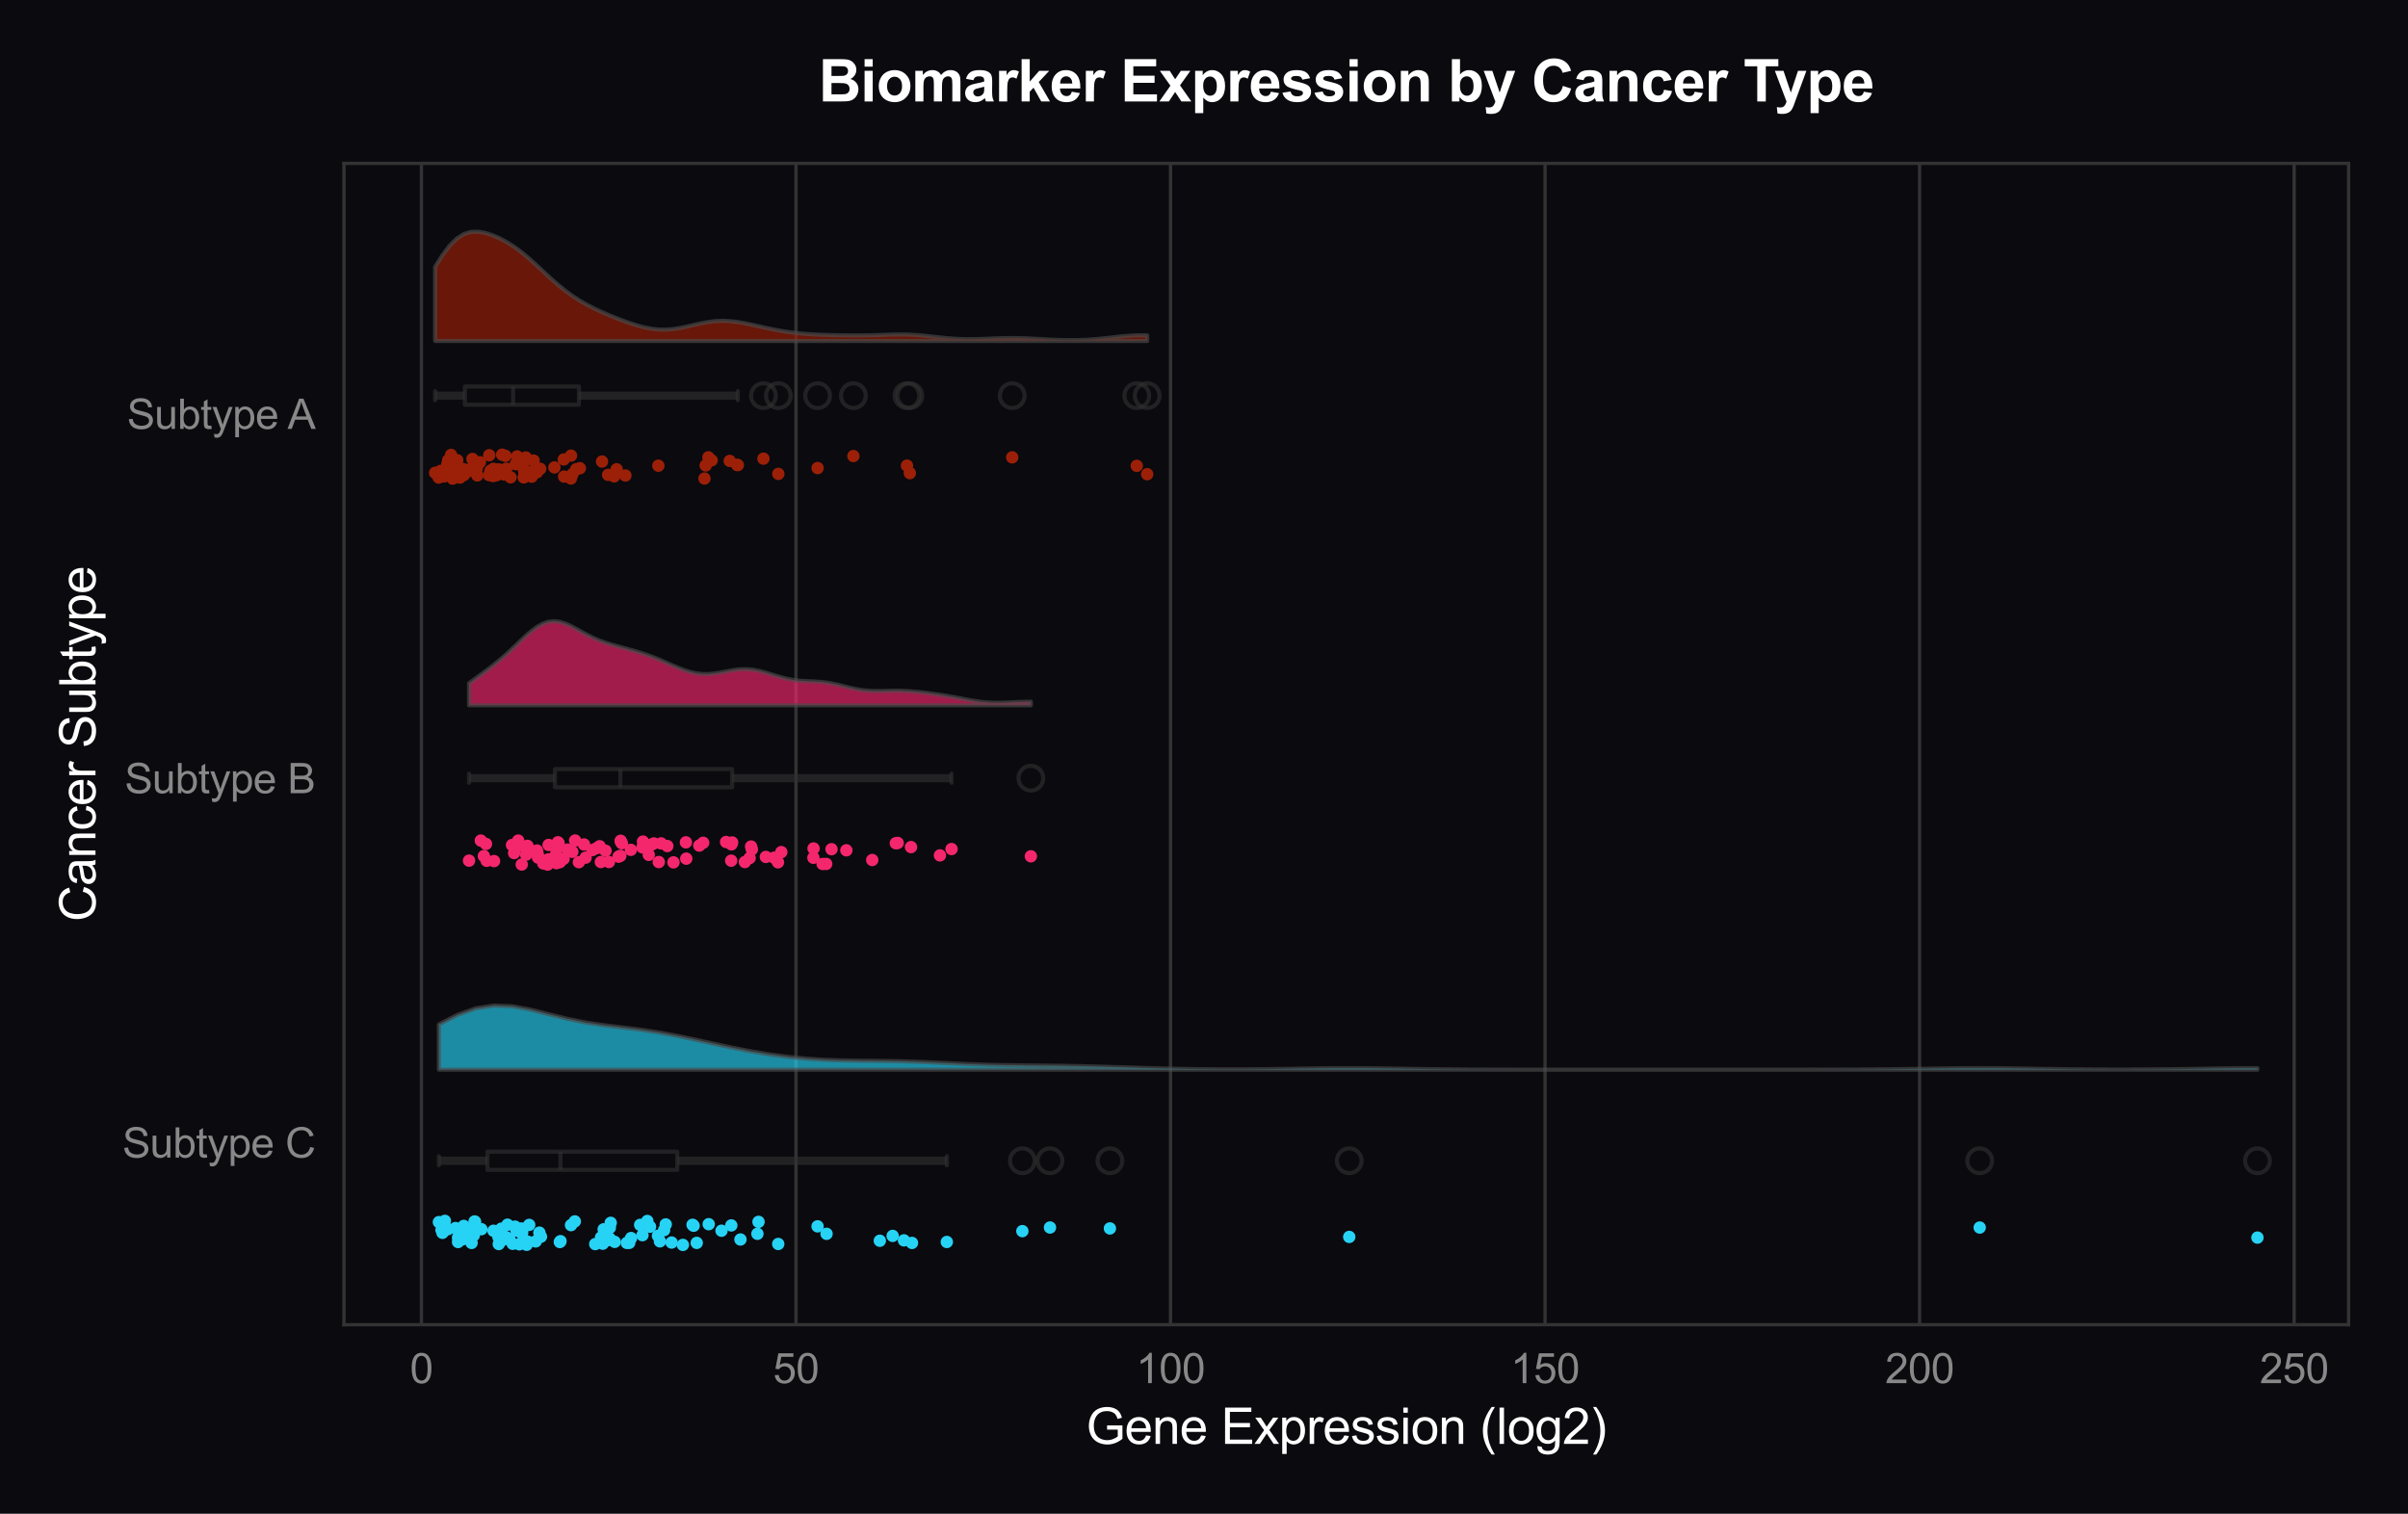 <?xml version="1.0" encoding="utf-8" standalone="no"?>
<!DOCTYPE svg PUBLIC "-//W3C//DTD SVG 1.1//EN"
  "http://www.w3.org/Graphics/SVG/1.1/DTD/svg11.dtd">
<svg xmlns:xlink="http://www.w3.org/1999/xlink" viewBox="0 0 583.497 366.838" xmlns="http://www.w3.org/2000/svg" version="1.1">
 <defs>
  <style type="text/css">*{stroke-linejoin: round; stroke-linecap: butt}</style>
 </defs>
 <g id="figure_1">
  <g id="patch_1">
   <path d="M 0 366.838 
L 583.497 366.838 
L 583.497 0 
L 0 0 
z
" style="fill: #0a0a0f"/>
  </g>
  <g id="axes_1">
   <g id="patch_2">
    <path d="M 83.353 321.032 
L 569.097 321.032 
L 569.097 39.592 
L 83.353 39.592 
z
" style="fill: #0a0a0f"/>
   </g>
   <g id="PathCollection_1">
    <defs>
     <path id="C0_0_b12d791768" d="M 0 1.5 
C 0.398 1.5 0.779 1.342 1.061 1.061 
C 1.342 0.779 1.5 0.398 1.5 -0 
C 1.5 -0.398 1.342 -0.779 1.061 -1.061 
C 0.779 -1.342 0.398 -1.5 0 -1.5 
C -0.398 -1.5 -0.779 -1.342 -1.061 -1.061 
C -1.342 -0.779 -1.5 -0.398 -1.5 0 
C -1.5 0.398 -1.342 0.779 -1.061 1.061 
C -0.779 1.342 -0.398 1.5 0 1.5 
z
"/>
    </defs>
    <g clip-path="url(#pdb6a71badf)">
     <use xlink:href="#C0_0_b12d791768" x="120.289" y="115.163" style="fill: #9c2007"/>
    </g>
    <g clip-path="url(#pdb6a71badf)">
     <use xlink:href="#C0_0_b12d791768" x="115.655" y="115.214" style="fill: #9c2007"/>
    </g>
    <g clip-path="url(#pdb6a71badf)">
     <use xlink:href="#C0_0_b12d791768" x="114.48" y="111.226" style="fill: #9c2007"/>
    </g>
    <g clip-path="url(#pdb6a71badf)">
     <use xlink:href="#C0_0_b12d791768" x="125.305" y="110.613" style="fill: #9c2007"/>
    </g>
    <g clip-path="url(#pdb6a71badf)">
     <use xlink:href="#C0_0_b12d791768" x="151.551" y="115.229" style="fill: #9c2007"/>
    </g>
    <g clip-path="url(#pdb6a71badf)">
     <use xlink:href="#C0_0_b12d791768" x="122.075" y="114.963" style="fill: #9c2007"/>
    </g>
    <g clip-path="url(#pdb6a71badf)">
     <use xlink:href="#C0_0_b12d791768" x="108.598" y="111.553" style="fill: #9c2007"/>
    </g>
    <g clip-path="url(#pdb6a71badf)">
     <use xlink:href="#C0_0_b12d791768" x="134.342" y="113.273" style="fill: #9c2007"/>
    </g>
    <g clip-path="url(#pdb6a71badf)">
     <use xlink:href="#C0_0_b12d791768" x="116.298" y="112.028" style="fill: #9c2007"/>
    </g>
    <g clip-path="url(#pdb6a71badf)">
     <use xlink:href="#C0_0_b12d791768" x="120.889" y="113.769" style="fill: #9c2007"/>
    </g>
    <g clip-path="url(#pdb6a71badf)">
     <use xlink:href="#C0_0_b12d791768" x="188.603" y="114.843" style="fill: #9c2007"/>
    </g>
    <g clip-path="url(#pdb6a71badf)">
     <use xlink:href="#C0_0_b12d791768" x="275.456" y="112.886" style="fill: #9c2007"/>
    </g>
    <g clip-path="url(#pdb6a71badf)">
     <use xlink:href="#C0_0_b12d791768" x="136.607" y="111.34" style="fill: #9c2007"/>
    </g>
    <g clip-path="url(#pdb6a71badf)">
     <use xlink:href="#C0_0_b12d791768" x="149.425" y="113.724" style="fill: #9c2007"/>
    </g>
    <g clip-path="url(#pdb6a71badf)">
     <use xlink:href="#C0_0_b12d791768" x="109.3" y="110.252" style="fill: #9c2007"/>
    </g>
    <g clip-path="url(#pdb6a71badf)">
     <use xlink:href="#C0_0_b12d791768" x="171.001" y="112.798" style="fill: #9c2007"/>
    </g>
    <g clip-path="url(#pdb6a71badf)">
     <use xlink:href="#C0_0_b12d791768" x="110.015" y="113.336" style="fill: #9c2007"/>
    </g>
    <g clip-path="url(#pdb6a71badf)">
     <use xlink:href="#C0_0_b12d791768" x="126.894" y="111.941" style="fill: #9c2007"/>
    </g>
    <g clip-path="url(#pdb6a71badf)">
     <use xlink:href="#C0_0_b12d791768" x="140.516" y="113.471" style="fill: #9c2007"/>
    </g>
    <g clip-path="url(#pdb6a71badf)">
     <use xlink:href="#C0_0_b12d791768" x="119.48" y="115.365" style="fill: #9c2007"/>
    </g>
    <g clip-path="url(#pdb6a71badf)">
     <use xlink:href="#C0_0_b12d791768" x="108.389" y="112.494" style="fill: #9c2007"/>
    </g>
    <g clip-path="url(#pdb6a71badf)">
     <use xlink:href="#C0_0_b12d791768" x="130.116" y="114.448" style="fill: #9c2007"/>
    </g>
    <g clip-path="url(#pdb6a71badf)">
     <use xlink:href="#C0_0_b12d791768" x="147.354" y="115.08" style="fill: #9c2007"/>
    </g>
    <g clip-path="url(#pdb6a71badf)">
     <use xlink:href="#C0_0_b12d791768" x="107.656" y="113.914" style="fill: #9c2007"/>
    </g>
    <g clip-path="url(#pdb6a71badf)">
     <use xlink:href="#C0_0_b12d791768" x="122.657" y="113.587" style="fill: #9c2007"/>
    </g>
    <g clip-path="url(#pdb6a71badf)">
     <use xlink:href="#C0_0_b12d791768" x="172.444" y="111.561" style="fill: #9c2007"/>
    </g>
    <g clip-path="url(#pdb6a71badf)">
     <use xlink:href="#C0_0_b12d791768" x="198.119" y="113.429" style="fill: #9c2007"/>
    </g>
    <g clip-path="url(#pdb6a71badf)">
     <use xlink:href="#C0_0_b12d791768" x="178.629" y="112.678" style="fill: #9c2007"/>
    </g>
    <g clip-path="url(#pdb6a71badf)">
     <use xlink:href="#C0_0_b12d791768" x="138.346" y="115.954" style="fill: #9c2007"/>
    </g>
    <g clip-path="url(#pdb6a71badf)">
     <use xlink:href="#C0_0_b12d791768" x="139.641" y="113.699" style="fill: #9c2007"/>
    </g>
    <g clip-path="url(#pdb6a71badf)">
     <use xlink:href="#C0_0_b12d791768" x="126.865" y="113.385" style="fill: #9c2007"/>
    </g>
    <g clip-path="url(#pdb6a71badf)">
     <use xlink:href="#C0_0_b12d791768" x="219.774" y="112.84" style="fill: #9c2007"/>
    </g>
    <g clip-path="url(#pdb6a71badf)">
     <use xlink:href="#C0_0_b12d791768" x="110.015" y="111.879" style="fill: #9c2007"/>
    </g>
    <g clip-path="url(#pdb6a71badf)">
     <use xlink:href="#C0_0_b12d791768" x="126.914" y="115.697" style="fill: #9c2007"/>
    </g>
    <g clip-path="url(#pdb6a71badf)">
     <use xlink:href="#C0_0_b12d791768" x="138.744" y="114.869" style="fill: #9c2007"/>
    </g>
    <g clip-path="url(#pdb6a71badf)">
     <use xlink:href="#C0_0_b12d791768" x="129.597" y="114.179" style="fill: #9c2007"/>
    </g>
    <g clip-path="url(#pdb6a71badf)">
     <use xlink:href="#C0_0_b12d791768" x="109.698" y="115.987" style="fill: #9c2007"/>
    </g>
    <g clip-path="url(#pdb6a71badf)">
     <use xlink:href="#C0_0_b12d791768" x="127.057" y="115.479" style="fill: #9c2007"/>
    </g>
    <g clip-path="url(#pdb6a71badf)">
     <use xlink:href="#C0_0_b12d791768" x="127.012" y="114.166" style="fill: #9c2007"/>
    </g>
    <g clip-path="url(#pdb6a71badf)">
     <use xlink:href="#C0_0_b12d791768" x="113.304" y="114.055" style="fill: #9c2007"/>
    </g>
    <g clip-path="url(#pdb6a71badf)">
     <use xlink:href="#C0_0_b12d791768" x="118.859" y="114.085" style="fill: #9c2007"/>
    </g>
    <g clip-path="url(#pdb6a71badf)">
     <use xlink:href="#C0_0_b12d791768" x="130.898" y="113.608" style="fill: #9c2007"/>
    </g>
    <g clip-path="url(#pdb6a71badf)">
     <use xlink:href="#C0_0_b12d791768" x="114.96" y="112.899" style="fill: #9c2007"/>
    </g>
    <g clip-path="url(#pdb6a71badf)">
     <use xlink:href="#C0_0_b12d791768" x="129.433" y="114.083" style="fill: #9c2007"/>
    </g>
    <g clip-path="url(#pdb6a71badf)">
     <use xlink:href="#C0_0_b12d791768" x="206.788" y="110.521" style="fill: #9c2007"/>
    </g>
    <g clip-path="url(#pdb6a71badf)">
     <use xlink:href="#C0_0_b12d791768" x="111.436" y="115.746" style="fill: #9c2007"/>
    </g>
    <g clip-path="url(#pdb6a71badf)">
     <use xlink:href="#C0_0_b12d791768" x="121.67" y="110.19" style="fill: #9c2007"/>
    </g>
    <g clip-path="url(#pdb6a71badf)">
     <use xlink:href="#C0_0_b12d791768" x="178.788" y="112.705" style="fill: #9c2007"/>
    </g>
    <g clip-path="url(#pdb6a71badf)">
     <use xlink:href="#C0_0_b12d791768" x="112.424" y="115.118" style="fill: #9c2007"/>
    </g>
    <g clip-path="url(#pdb6a71badf)">
     <use xlink:href="#C0_0_b12d791768" x="113.45" y="113.834" style="fill: #9c2007"/>
    </g>
    <g clip-path="url(#pdb6a71badf)">
     <use xlink:href="#C0_0_b12d791768" x="128.848" y="115.518" style="fill: #9c2007"/>
    </g>
    <g clip-path="url(#pdb6a71badf)">
     <use xlink:href="#C0_0_b12d791768" x="118.503" y="115.135" style="fill: #9c2007"/>
    </g>
    <g clip-path="url(#pdb6a71badf)">
     <use xlink:href="#C0_0_b12d791768" x="170.706" y="115.964" style="fill: #9c2007"/>
    </g>
    <g clip-path="url(#pdb6a71badf)">
     <use xlink:href="#C0_0_b12d791768" x="126.428" y="112.63" style="fill: #9c2007"/>
    </g>
    <g clip-path="url(#pdb6a71badf)">
     <use xlink:href="#C0_0_b12d791768" x="148.82" y="115.439" style="fill: #9c2007"/>
    </g>
    <g clip-path="url(#pdb6a71badf)">
     <use xlink:href="#C0_0_b12d791768" x="108.707" y="113.901" style="fill: #9c2007"/>
    </g>
    <g clip-path="url(#pdb6a71badf)">
     <use xlink:href="#C0_0_b12d791768" x="105.433" y="114.583" style="fill: #9c2007"/>
    </g>
    <g clip-path="url(#pdb6a71badf)">
     <use xlink:href="#C0_0_b12d791768" x="159.532" y="112.857" style="fill: #9c2007"/>
    </g>
    <g clip-path="url(#pdb6a71badf)">
     <use xlink:href="#C0_0_b12d791768" x="115.56" y="113.454" style="fill: #9c2007"/>
    </g>
    <g clip-path="url(#pdb6a71badf)">
     <use xlink:href="#C0_0_b12d791768" x="109.885" y="112.077" style="fill: #9c2007"/>
    </g>
    <g clip-path="url(#pdb6a71badf)">
     <use xlink:href="#C0_0_b12d791768" x="129.301" y="111.618" style="fill: #9c2007"/>
    </g>
    <g clip-path="url(#pdb6a71badf)">
     <use xlink:href="#C0_0_b12d791768" x="113.491" y="114.181" style="fill: #9c2007"/>
    </g>
    <g clip-path="url(#pdb6a71badf)">
     <use xlink:href="#C0_0_b12d791768" x="106.292" y="115.727" style="fill: #9c2007"/>
    </g>
    <g clip-path="url(#pdb6a71badf)">
     <use xlink:href="#C0_0_b12d791768" x="107.612" y="114.596" style="fill: #9c2007"/>
    </g>
    <g clip-path="url(#pdb6a71badf)">
     <use xlink:href="#C0_0_b12d791768" x="118.55" y="110.328" style="fill: #9c2007"/>
    </g>
    <g clip-path="url(#pdb6a71badf)">
     <use xlink:href="#C0_0_b12d791768" x="106.783" y="114.114" style="fill: #9c2007"/>
    </g>
    <g clip-path="url(#pdb6a71badf)">
     <use xlink:href="#C0_0_b12d791768" x="109.134" y="111.136" style="fill: #9c2007"/>
    </g>
    <g clip-path="url(#pdb6a71badf)">
     <use xlink:href="#C0_0_b12d791768" x="277.98" y="114.924" style="fill: #9c2007"/>
    </g>
    <g clip-path="url(#pdb6a71badf)">
     <use xlink:href="#C0_0_b12d791768" x="123.71" y="115.669" style="fill: #9c2007"/>
    </g>
    <g clip-path="url(#pdb6a71badf)">
     <use xlink:href="#C0_0_b12d791768" x="138.369" y="110.42" style="fill: #9c2007"/>
    </g>
    <g clip-path="url(#pdb6a71badf)">
     <use xlink:href="#C0_0_b12d791768" x="145.885" y="111.849" style="fill: #9c2007"/>
    </g>
    <g clip-path="url(#pdb6a71badf)">
     <use xlink:href="#C0_0_b12d791768" x="108.719" y="111.666" style="fill: #9c2007"/>
    </g>
    <g clip-path="url(#pdb6a71badf)">
     <use xlink:href="#C0_0_b12d791768" x="106.656" y="114.589" style="fill: #9c2007"/>
    </g>
    <g clip-path="url(#pdb6a71badf)">
     <use xlink:href="#C0_0_b12d791768" x="127.411" y="110.872" style="fill: #9c2007"/>
    </g>
    <g clip-path="url(#pdb6a71badf)">
     <use xlink:href="#C0_0_b12d791768" x="107.566" y="115.469" style="fill: #9c2007"/>
    </g>
    <g clip-path="url(#pdb6a71badf)">
     <use xlink:href="#C0_0_b12d791768" x="245.276" y="110.835" style="fill: #9c2007"/>
    </g>
    <g clip-path="url(#pdb6a71badf)">
     <use xlink:href="#C0_0_b12d791768" x="220.469" y="114.655" style="fill: #9c2007"/>
    </g>
    <g clip-path="url(#pdb6a71badf)">
     <use xlink:href="#C0_0_b12d791768" x="119.46" y="114.154" style="fill: #9c2007"/>
    </g>
    <g clip-path="url(#pdb6a71badf)">
     <use xlink:href="#C0_0_b12d791768" x="109.817" y="114.941" style="fill: #9c2007"/>
    </g>
    <g clip-path="url(#pdb6a71badf)">
     <use xlink:href="#C0_0_b12d791768" x="122.471" y="110.466" style="fill: #9c2007"/>
    </g>
    <g clip-path="url(#pdb6a71badf)">
     <use xlink:href="#C0_0_b12d791768" x="184.995" y="111.151" style="fill: #9c2007"/>
    </g>
    <g clip-path="url(#pdb6a71badf)">
     <use xlink:href="#C0_0_b12d791768" x="176.826" y="111.696" style="fill: #9c2007"/>
    </g>
    <g clip-path="url(#pdb6a71badf)">
     <use xlink:href="#C0_0_b12d791768" x="171.657" y="110.83" style="fill: #9c2007"/>
    </g>
    <g clip-path="url(#pdb6a71badf)">
     <use xlink:href="#C0_0_b12d791768" x="136.689" y="115.496" style="fill: #9c2007"/>
    </g>
    <g clip-path="url(#pdb6a71badf)">
     <use xlink:href="#C0_0_b12d791768" x="119.558" y="113.618" style="fill: #9c2007"/>
    </g>
    <g clip-path="url(#pdb6a71badf)">
     <use xlink:href="#C0_0_b12d791768" x="120.575" y="113.803" style="fill: #9c2007"/>
    </g>
    <g clip-path="url(#pdb6a71badf)">
     <use xlink:href="#C0_0_b12d791768" x="112.112" y="113.647" style="fill: #9c2007"/>
    </g>
    <g clip-path="url(#pdb6a71badf)">
     <use xlink:href="#C0_0_b12d791768" x="124.959" y="112.496" style="fill: #9c2007"/>
    </g>
    <g clip-path="url(#pdb6a71badf)">
     <use xlink:href="#C0_0_b12d791768" x="108.259" y="113.578" style="fill: #9c2007"/>
    </g>
    <g clip-path="url(#pdb6a71badf)">
     <use xlink:href="#C0_0_b12d791768" x="110.809" y="111.527" style="fill: #9c2007"/>
    </g>
   </g>
   <g id="PathCollection_2">
    <path d="M 0 368.338 
C 0.398 368.338 0.779 368.18 1.061 367.899 
C 1.342 367.617 1.5 367.236 1.5 366.838 
C 1.5 366.44 1.342 366.059 1.061 365.777 
C 0.779 365.496 0.398 365.338 0 365.338 
C -0.398 365.338 -0.779 365.496 -1.061 365.777 
C -1.342 366.059 -1.5 366.44 -1.5 366.838 
C -1.5 367.236 -1.342 367.617 -1.061 367.899 
C -0.779 368.18 -0.398 368.338 0 368.338 
" clip-path="url(#pdb6a71badf)" style="fill: none"/>
   </g>
   <g id="PathCollection_3">
    <path d="M 0 368.338 
C 0.398 368.338 0.779 368.18 1.061 367.899 
C 1.342 367.617 1.5 367.236 1.5 366.838 
C 1.5 366.44 1.342 366.059 1.061 365.777 
C 0.779 365.496 0.398 365.338 0 365.338 
C -0.398 365.338 -0.779 365.496 -1.061 365.777 
C -1.342 366.059 -1.5 366.44 -1.5 366.838 
C -1.5 367.236 -1.342 367.617 -1.061 367.899 
C -0.779 368.18 -0.398 368.338 0 368.338 
" clip-path="url(#pdb6a71badf)" style="fill: none"/>
   </g>
   <g id="PathCollection_4">
    <path d="M 0 368.338 
C 0.398 368.338 0.779 368.18 1.061 367.899 
C 1.342 367.617 1.5 367.236 1.5 366.838 
C 1.5 366.44 1.342 366.059 1.061 365.777 
C 0.779 365.496 0.398 365.338 0 365.338 
C -0.398 365.338 -0.779 365.496 -1.061 365.777 
C -1.342 366.059 -1.5 366.44 -1.5 366.838 
C -1.5 367.236 -1.342 367.617 -1.061 367.899 
C -0.779 368.18 -0.398 368.338 0 368.338 
" clip-path="url(#pdb6a71badf)" style="fill: none"/>
   </g>
   <g id="PathCollection_5">
    <defs>
     <path id="C1_0_3debf66a45" d="M 0 1.5 
C 0.398 1.5 0.779 1.342 1.061 1.061 
C 1.342 0.779 1.5 0.398 1.5 -0 
C 1.5 -0.398 1.342 -0.779 1.061 -1.061 
C 0.779 -1.342 0.398 -1.5 0 -1.5 
C -0.398 -1.5 -0.779 -1.342 -1.061 -1.061 
C -1.342 -0.779 -1.5 -0.398 -1.5 0 
C -1.5 0.398 -1.342 0.779 -1.061 1.061 
C -0.779 1.342 -0.398 1.5 0 1.5 
z
"/>
    </defs>
    <g clip-path="url(#pdb6a71badf)">
     <use xlink:href="#C1_0_3debf66a45" x="130.447" y="207.592" style="fill: #f5276c"/>
    </g>
    <g clip-path="url(#pdb6a71badf)">
     <use xlink:href="#C1_0_3debf66a45" x="175.942" y="204.047" style="fill: #f5276c"/>
    </g>
    <g clip-path="url(#pdb6a71badf)">
     <use xlink:href="#C1_0_3debf66a45" x="150.489" y="204.036" style="fill: #f5276c"/>
    </g>
    <g clip-path="url(#pdb6a71badf)">
     <use xlink:href="#C1_0_3debf66a45" x="144.573" y="205.553" style="fill: #f5276c"/>
    </g>
    <g clip-path="url(#pdb6a71badf)">
     <use xlink:href="#C1_0_3debf66a45" x="124.58" y="206.732" style="fill: #f5276c"/>
    </g>
    <g clip-path="url(#pdb6a71badf)">
     <use xlink:href="#C1_0_3debf66a45" x="136.573" y="208.133" style="fill: #f5276c"/>
    </g>
    <g clip-path="url(#pdb6a71badf)">
     <use xlink:href="#C1_0_3debf66a45" x="130.374" y="207.828" style="fill: #f5276c"/>
    </g>
    <g clip-path="url(#pdb6a71badf)">
     <use xlink:href="#C1_0_3debf66a45" x="127.505" y="207.111" style="fill: #f5276c"/>
    </g>
    <g clip-path="url(#pdb6a71badf)">
     <use xlink:href="#C1_0_3debf66a45" x="131.663" y="209.238" style="fill: #f5276c"/>
    </g>
    <g clip-path="url(#pdb6a71badf)">
     <use xlink:href="#C1_0_3debf66a45" x="217.072" y="204.345" style="fill: #f5276c"/>
    </g>
    <g clip-path="url(#pdb6a71badf)">
     <use xlink:href="#C1_0_3debf66a45" x="155.804" y="203.946" style="fill: #f5276c"/>
    </g>
    <g clip-path="url(#pdb6a71badf)">
     <use xlink:href="#C1_0_3debf66a45" x="181.645" y="207.941" style="fill: #f5276c"/>
    </g>
    <g clip-path="url(#pdb6a71badf)">
     <use xlink:href="#C1_0_3debf66a45" x="117.756" y="204.517" style="fill: #f5276c"/>
    </g>
    <g clip-path="url(#pdb6a71badf)">
     <use xlink:href="#C1_0_3debf66a45" x="157.208" y="207.17" style="fill: #f5276c"/>
    </g>
    <g clip-path="url(#pdb6a71badf)">
     <use xlink:href="#C1_0_3debf66a45" x="132.938" y="204.765" style="fill: #f5276c"/>
    </g>
    <g clip-path="url(#pdb6a71badf)">
     <use xlink:href="#C1_0_3debf66a45" x="126.121" y="204.966" style="fill: #f5276c"/>
    </g>
    <g clip-path="url(#pdb6a71badf)">
     <use xlink:href="#C1_0_3debf66a45" x="135.367" y="204.353" style="fill: #f5276c"/>
    </g>
    <g clip-path="url(#pdb6a71badf)">
     <use xlink:href="#C1_0_3debf66a45" x="135.278" y="208.189" style="fill: #f5276c"/>
    </g>
    <g clip-path="url(#pdb6a71badf)">
     <use xlink:href="#C1_0_3debf66a45" x="152.859" y="205.95" style="fill: #f5276c"/>
    </g>
    <g clip-path="url(#pdb6a71badf)">
     <use xlink:href="#C1_0_3debf66a45" x="177.411" y="204.162" style="fill: #f5276c"/>
    </g>
    <g clip-path="url(#pdb6a71badf)">
     <use xlink:href="#C1_0_3debf66a45" x="134.816" y="205.914" style="fill: #f5276c"/>
    </g>
    <g clip-path="url(#pdb6a71badf)">
     <use xlink:href="#C1_0_3debf66a45" x="201.491" y="205.795" style="fill: #f5276c"/>
    </g>
    <g clip-path="url(#pdb6a71badf)">
     <use xlink:href="#C1_0_3debf66a45" x="166.291" y="208.085" style="fill: #f5276c"/>
    </g>
    <g clip-path="url(#pdb6a71badf)">
     <use xlink:href="#C1_0_3debf66a45" x="146.731" y="206.17" style="fill: #f5276c"/>
    </g>
    <g clip-path="url(#pdb6a71badf)">
     <use xlink:href="#C1_0_3debf66a45" x="217.526" y="204.277" style="fill: #f5276c"/>
    </g>
    <g clip-path="url(#pdb6a71badf)">
     <use xlink:href="#C1_0_3debf66a45" x="169.45" y="204.92" style="fill: #f5276c"/>
    </g>
    <g clip-path="url(#pdb6a71badf)">
     <use xlink:href="#C1_0_3debf66a45" x="187.58" y="207.848" style="fill: #f5276c"/>
    </g>
    <g clip-path="url(#pdb6a71badf)">
     <use xlink:href="#C1_0_3debf66a45" x="132.836" y="208.27" style="fill: #f5276c"/>
    </g>
    <g clip-path="url(#pdb6a71badf)">
     <use xlink:href="#C1_0_3debf66a45" x="170.389" y="204.24" style="fill: #f5276c"/>
    </g>
    <g clip-path="url(#pdb6a71badf)">
     <use xlink:href="#C1_0_3debf66a45" x="230.576" y="205.756" style="fill: #f5276c"/>
    </g>
    <g clip-path="url(#pdb6a71badf)">
     <use xlink:href="#C1_0_3debf66a45" x="141.519" y="204.65" style="fill: #f5276c"/>
    </g>
    <g clip-path="url(#pdb6a71badf)">
     <use xlink:href="#C1_0_3debf66a45" x="140.272" y="208.939" style="fill: #f5276c"/>
    </g>
    <g clip-path="url(#pdb6a71badf)">
     <use xlink:href="#C1_0_3debf66a45" x="117.246" y="207.464" style="fill: #f5276c"/>
    </g>
    <g clip-path="url(#pdb6a71badf)">
     <use xlink:href="#C1_0_3debf66a45" x="157.818" y="204.724" style="fill: #f5276c"/>
    </g>
    <g clip-path="url(#pdb6a71badf)">
     <use xlink:href="#C1_0_3debf66a45" x="220.753" y="205.283" style="fill: #f5276c"/>
    </g>
    <g clip-path="url(#pdb6a71badf)">
     <use xlink:href="#C1_0_3debf66a45" x="145.594" y="208.9" style="fill: #f5276c"/>
    </g>
    <g clip-path="url(#pdb6a71badf)">
     <use xlink:href="#C1_0_3debf66a45" x="130.114" y="206.117" style="fill: #f5276c"/>
    </g>
    <g clip-path="url(#pdb6a71badf)">
     <use xlink:href="#C1_0_3debf66a45" x="130.241" y="206.618" style="fill: #f5276c"/>
    </g>
    <g clip-path="url(#pdb6a71badf)">
     <use xlink:href="#C1_0_3debf66a45" x="134.825" y="209.176" style="fill: #f5276c"/>
    </g>
    <g clip-path="url(#pdb6a71badf)">
     <use xlink:href="#C1_0_3debf66a45" x="249.797" y="207.518" style="fill: #f5276c"/>
    </g>
    <g clip-path="url(#pdb6a71badf)">
     <use xlink:href="#C1_0_3debf66a45" x="158.442" y="204.395" style="fill: #f5276c"/>
    </g>
    <g clip-path="url(#pdb6a71badf)">
     <use xlink:href="#C1_0_3debf66a45" x="177.178" y="208.578" style="fill: #f5276c"/>
    </g>
    <g clip-path="url(#pdb6a71badf)">
     <use xlink:href="#C1_0_3debf66a45" x="113.656" y="208.569" style="fill: #f5276c"/>
    </g>
    <g clip-path="url(#pdb6a71badf)">
     <use xlink:href="#C1_0_3debf66a45" x="150.324" y="207.397" style="fill: #f5276c"/>
    </g>
    <g clip-path="url(#pdb6a71badf)">
     <use xlink:href="#C1_0_3debf66a45" x="159.629" y="208.903" style="fill: #f5276c"/>
    </g>
    <g clip-path="url(#pdb6a71badf)">
     <use xlink:href="#C1_0_3debf66a45" x="150.682" y="204.352" style="fill: #f5276c"/>
    </g>
    <g clip-path="url(#pdb6a71badf)">
     <use xlink:href="#C1_0_3debf66a45" x="147.55" y="208.899" style="fill: #f5276c"/>
    </g>
    <g clip-path="url(#pdb6a71badf)">
     <use xlink:href="#C1_0_3debf66a45" x="211.358" y="208.414" style="fill: #f5276c"/>
    </g>
    <g clip-path="url(#pdb6a71badf)">
     <use xlink:href="#C1_0_3debf66a45" x="145.307" y="205.075" style="fill: #f5276c"/>
    </g>
    <g clip-path="url(#pdb6a71badf)">
     <use xlink:href="#C1_0_3debf66a45" x="124.063" y="204.789" style="fill: #f5276c"/>
    </g>
    <g clip-path="url(#pdb6a71badf)">
     <use xlink:href="#C1_0_3debf66a45" x="197.103" y="207.876" style="fill: #f5276c"/>
    </g>
    <g clip-path="url(#pdb6a71badf)">
     <use xlink:href="#C1_0_3debf66a45" x="138.687" y="206.431" style="fill: #f5276c"/>
    </g>
    <g clip-path="url(#pdb6a71badf)">
     <use xlink:href="#C1_0_3debf66a45" x="161.703" y="205.03" style="fill: #f5276c"/>
    </g>
    <g clip-path="url(#pdb6a71badf)">
     <use xlink:href="#C1_0_3debf66a45" x="197.138" y="205.615" style="fill: #f5276c"/>
    </g>
    <g clip-path="url(#pdb6a71badf)">
     <use xlink:href="#C1_0_3debf66a45" x="135.192" y="204.115" style="fill: #f5276c"/>
    </g>
    <g clip-path="url(#pdb6a71badf)">
     <use xlink:href="#C1_0_3debf66a45" x="155.669" y="205.349" style="fill: #f5276c"/>
    </g>
    <g clip-path="url(#pdb6a71badf)">
     <use xlink:href="#C1_0_3debf66a45" x="119.714" y="208.674" style="fill: #f5276c"/>
    </g>
    <g clip-path="url(#pdb6a71badf)">
     <use xlink:href="#C1_0_3debf66a45" x="143.551" y="206.007" style="fill: #f5276c"/>
    </g>
    <g clip-path="url(#pdb6a71badf)">
     <use xlink:href="#C1_0_3debf66a45" x="125.572" y="203.711" style="fill: #f5276c"/>
    </g>
    <g clip-path="url(#pdb6a71badf)">
     <use xlink:href="#C1_0_3debf66a45" x="182.001" y="205.146" style="fill: #f5276c"/>
    </g>
    <g clip-path="url(#pdb6a71badf)">
     <use xlink:href="#C1_0_3debf66a45" x="188.522" y="208.97" style="fill: #f5276c"/>
    </g>
    <g clip-path="url(#pdb6a71badf)">
     <use xlink:href="#C1_0_3debf66a45" x="127.815" y="204.988" style="fill: #f5276c"/>
    </g>
    <g clip-path="url(#pdb6a71badf)">
     <use xlink:href="#C1_0_3debf66a45" x="116.511" y="203.707" style="fill: #f5276c"/>
    </g>
    <g clip-path="url(#pdb6a71badf)">
     <use xlink:href="#C1_0_3debf66a45" x="117.937" y="208.604" style="fill: #f5276c"/>
    </g>
    <g clip-path="url(#pdb6a71badf)">
     <use xlink:href="#C1_0_3debf66a45" x="139.364" y="203.689" style="fill: #f5276c"/>
    </g>
    <g clip-path="url(#pdb6a71badf)">
     <use xlink:href="#C1_0_3debf66a45" x="180.498" y="208.909" style="fill: #f5276c"/>
    </g>
    <g clip-path="url(#pdb6a71badf)">
     <use xlink:href="#C1_0_3debf66a45" x="189.325" y="206.501" style="fill: #f5276c"/>
    </g>
    <g clip-path="url(#pdb6a71badf)">
     <use xlink:href="#C1_0_3debf66a45" x="166.208" y="204.131" style="fill: #f5276c"/>
    </g>
    <g clip-path="url(#pdb6a71badf)">
     <use xlink:href="#C1_0_3debf66a45" x="163.199" y="208.982" style="fill: #f5276c"/>
    </g>
    <g clip-path="url(#pdb6a71badf)">
     <use xlink:href="#C1_0_3debf66a45" x="141.903" y="207.845" style="fill: #f5276c"/>
    </g>
    <g clip-path="url(#pdb6a71badf)">
     <use xlink:href="#C1_0_3debf66a45" x="199.332" y="209.373" style="fill: #f5276c"/>
    </g>
    <g clip-path="url(#pdb6a71badf)">
     <use xlink:href="#C1_0_3debf66a45" x="160.195" y="204.389" style="fill: #f5276c"/>
    </g>
    <g clip-path="url(#pdb6a71badf)">
     <use xlink:href="#C1_0_3debf66a45" x="227.762" y="207.294" style="fill: #f5276c"/>
    </g>
    <g clip-path="url(#pdb6a71badf)">
     <use xlink:href="#C1_0_3debf66a45" x="149.889" y="207.607" style="fill: #f5276c"/>
    </g>
    <g clip-path="url(#pdb6a71badf)">
     <use xlink:href="#C1_0_3debf66a45" x="126.424" y="209.51" style="fill: #f5276c"/>
    </g>
    <g clip-path="url(#pdb6a71badf)">
     <use xlink:href="#C1_0_3debf66a45" x="150.394" y="203.751" style="fill: #f5276c"/>
    </g>
    <g clip-path="url(#pdb6a71badf)">
     <use xlink:href="#C1_0_3debf66a45" x="205.085" y="206.061" style="fill: #f5276c"/>
    </g>
    <g clip-path="url(#pdb6a71badf)">
     <use xlink:href="#C1_0_3debf66a45" x="185.578" y="207.667" style="fill: #f5276c"/>
    </g>
    <g clip-path="url(#pdb6a71badf)">
     <use xlink:href="#C1_0_3debf66a45" x="182.193" y="205.844" style="fill: #f5276c"/>
    </g>
    <g clip-path="url(#pdb6a71badf)">
     <use xlink:href="#C1_0_3debf66a45" x="200.203" y="209.36" style="fill: #f5276c"/>
    </g>
    <g clip-path="url(#pdb6a71badf)">
     <use xlink:href="#C1_0_3debf66a45" x="177.234" y="204.616" style="fill: #f5276c"/>
    </g>
    <g clip-path="url(#pdb6a71badf)">
     <use xlink:href="#C1_0_3debf66a45" x="132.688" y="209.529" style="fill: #f5276c"/>
    </g>
    <g clip-path="url(#pdb6a71badf)">
     <use xlink:href="#C1_0_3debf66a45" x="135.685" y="208.921" style="fill: #f5276c"/>
    </g>
    <g clip-path="url(#pdb6a71badf)">
     <use xlink:href="#C1_0_3debf66a45" x="134.477" y="207.542" style="fill: #f5276c"/>
    </g>
    <g clip-path="url(#pdb6a71badf)">
     <use xlink:href="#C1_0_3debf66a45" x="137.55" y="205.893" style="fill: #f5276c"/>
    </g>
   </g>
   <g id="PathCollection_6">
    <path d="M 0 368.338 
C 0.398 368.338 0.779 368.18 1.061 367.899 
C 1.342 367.617 1.5 367.236 1.5 366.838 
C 1.5 366.44 1.342 366.059 1.061 365.777 
C 0.779 365.496 0.398 365.338 0 365.338 
C -0.398 365.338 -0.779 365.496 -1.061 365.777 
C -1.342 366.059 -1.5 366.44 -1.5 366.838 
C -1.5 367.236 -1.342 367.617 -1.061 367.899 
C -0.779 368.18 -0.398 368.338 0 368.338 
" clip-path="url(#pdb6a71badf)" style="fill: none"/>
   </g>
   <g id="PathCollection_7">
    <path d="M 0 368.338 
C 0.398 368.338 0.779 368.18 1.061 367.899 
C 1.342 367.617 1.5 367.236 1.5 366.838 
C 1.5 366.44 1.342 366.059 1.061 365.777 
C 0.779 365.496 0.398 365.338 0 365.338 
C -0.398 365.338 -0.779 365.496 -1.061 365.777 
C -1.342 366.059 -1.5 366.44 -1.5 366.838 
C -1.5 367.236 -1.342 367.617 -1.061 367.899 
C -0.779 368.18 -0.398 368.338 0 368.338 
" clip-path="url(#pdb6a71badf)" style="fill: none"/>
   </g>
   <g id="PathCollection_8">
    <path d="M 0 368.338 
C 0.398 368.338 0.779 368.18 1.061 367.899 
C 1.342 367.617 1.5 367.236 1.5 366.838 
C 1.5 366.44 1.342 366.059 1.061 365.777 
C 0.779 365.496 0.398 365.338 0 365.338 
C -0.398 365.338 -0.779 365.496 -1.061 365.777 
C -1.342 366.059 -1.5 366.44 -1.5 366.838 
C -1.5 367.236 -1.342 367.617 -1.061 367.899 
C -0.779 368.18 -0.398 368.338 0 368.338 
" clip-path="url(#pdb6a71badf)" style="fill: none"/>
   </g>
   <g id="PathCollection_9">
    <defs>
     <path id="C2_0_c5491e6632" d="M 0 1.5 
C 0.398 1.5 0.779 1.342 1.061 1.061 
C 1.342 0.779 1.5 0.398 1.5 -0 
C 1.5 -0.398 1.342 -0.779 1.061 -1.061 
C 0.779 -1.342 0.398 -1.5 0 -1.5 
C -0.398 -1.5 -0.779 -1.342 -1.061 -1.061 
C -1.342 -0.779 -1.5 -0.398 -1.5 0 
C -1.5 0.398 -1.342 0.779 -1.061 1.061 
C -0.779 1.342 -0.398 1.5 0 1.5 
z
"/>
    </defs>
    <g clip-path="url(#pdb6a71badf)">
     <use xlink:href="#C2_0_c5491e6632" x="107.801" y="295.864" style="fill: #27d3f5"/>
    </g>
    <g clip-path="url(#pdb6a71badf)">
     <use xlink:href="#C2_0_c5491e6632" x="127.868" y="300.91" style="fill: #27d3f5"/>
    </g>
    <g clip-path="url(#pdb6a71badf)">
     <use xlink:href="#C2_0_c5491e6632" x="155.68" y="299.334" style="fill: #27d3f5"/>
    </g>
    <g clip-path="url(#pdb6a71badf)">
     <use xlink:href="#C2_0_c5491e6632" x="125.83" y="301.548" style="fill: #27d3f5"/>
    </g>
    <g clip-path="url(#pdb6a71badf)">
     <use xlink:href="#C2_0_c5491e6632" x="183.537" y="299.001" style="fill: #27d3f5"/>
    </g>
    <g clip-path="url(#pdb6a71badf)">
     <use xlink:href="#C2_0_c5491e6632" x="268.953" y="297.698" style="fill: #27d3f5"/>
    </g>
    <g clip-path="url(#pdb6a71badf)">
     <use xlink:href="#C2_0_c5491e6632" x="106.352" y="296.17" style="fill: #27d3f5"/>
    </g>
    <g clip-path="url(#pdb6a71badf)">
     <use xlink:href="#C2_0_c5491e6632" x="126.374" y="297.71" style="fill: #27d3f5"/>
    </g>
    <g clip-path="url(#pdb6a71badf)">
     <use xlink:href="#C2_0_c5491e6632" x="326.94" y="299.756" style="fill: #27d3f5"/>
    </g>
    <g clip-path="url(#pdb6a71badf)">
     <use xlink:href="#C2_0_c5491e6632" x="161.317" y="296.724" style="fill: #27d3f5"/>
    </g>
    <g clip-path="url(#pdb6a71badf)">
     <use xlink:href="#C2_0_c5491e6632" x="159.431" y="299.488" style="fill: #27d3f5"/>
    </g>
    <g clip-path="url(#pdb6a71badf)">
     <use xlink:href="#C2_0_c5491e6632" x="179.424" y="300.381" style="fill: #27d3f5"/>
    </g>
    <g clip-path="url(#pdb6a71badf)">
     <use xlink:href="#C2_0_c5491e6632" x="200.291" y="299.005" style="fill: #27d3f5"/>
    </g>
    <g clip-path="url(#pdb6a71badf)">
     <use xlink:href="#C2_0_c5491e6632" x="123.43" y="300.247" style="fill: #27d3f5"/>
    </g>
    <g clip-path="url(#pdb6a71badf)">
     <use xlink:href="#C2_0_c5491e6632" x="174.836" y="298.254" style="fill: #27d3f5"/>
    </g>
    <g clip-path="url(#pdb6a71badf)">
     <use xlink:href="#C2_0_c5491e6632" x="162.741" y="301.117" style="fill: #27d3f5"/>
    </g>
    <g clip-path="url(#pdb6a71badf)">
     <use xlink:href="#C2_0_c5491e6632" x="160.922" y="298.115" style="fill: #27d3f5"/>
    </g>
    <g clip-path="url(#pdb6a71badf)">
     <use xlink:href="#C2_0_c5491e6632" x="131.081" y="299.699" style="fill: #27d3f5"/>
    </g>
    <g clip-path="url(#pdb6a71badf)">
     <use xlink:href="#C2_0_c5491e6632" x="135.66" y="300.993" style="fill: #27d3f5"/>
    </g>
    <g clip-path="url(#pdb6a71badf)">
     <use xlink:href="#C2_0_c5491e6632" x="112.038" y="300.344" style="fill: #27d3f5"/>
    </g>
    <g clip-path="url(#pdb6a71badf)">
     <use xlink:href="#C2_0_c5491e6632" x="113.897" y="299.089" style="fill: #27d3f5"/>
    </g>
    <g clip-path="url(#pdb6a71badf)">
     <use xlink:href="#C2_0_c5491e6632" x="254.428" y="297.474" style="fill: #27d3f5"/>
    </g>
    <g clip-path="url(#pdb6a71badf)">
     <use xlink:href="#C2_0_c5491e6632" x="188.58" y="301.466" style="fill: #27d3f5"/>
    </g>
    <g clip-path="url(#pdb6a71badf)">
     <use xlink:href="#C2_0_c5491e6632" x="112.91" y="299.036" style="fill: #27d3f5"/>
    </g>
    <g clip-path="url(#pdb6a71badf)">
     <use xlink:href="#C2_0_c5491e6632" x="108.538" y="297.883" style="fill: #27d3f5"/>
    </g>
    <g clip-path="url(#pdb6a71badf)">
     <use xlink:href="#C2_0_c5491e6632" x="213.194" y="300.681" style="fill: #27d3f5"/>
    </g>
    <g clip-path="url(#pdb6a71badf)">
     <use xlink:href="#C2_0_c5491e6632" x="168.074" y="297.049" style="fill: #27d3f5"/>
    </g>
    <g clip-path="url(#pdb6a71badf)">
     <use xlink:href="#C2_0_c5491e6632" x="138.37" y="296.898" style="fill: #27d3f5"/>
    </g>
    <g clip-path="url(#pdb6a71badf)">
     <use xlink:href="#C2_0_c5491e6632" x="198.112" y="297.195" style="fill: #27d3f5"/>
    </g>
    <g clip-path="url(#pdb6a71badf)">
     <use xlink:href="#C2_0_c5491e6632" x="113.265" y="298.704" style="fill: #27d3f5"/>
    </g>
    <g clip-path="url(#pdb6a71badf)">
     <use xlink:href="#C2_0_c5491e6632" x="126.533" y="298.365" style="fill: #27d3f5"/>
    </g>
    <g clip-path="url(#pdb6a71badf)">
     <use xlink:href="#C2_0_c5491e6632" x="121.936" y="300.433" style="fill: #27d3f5"/>
    </g>
    <g clip-path="url(#pdb6a71badf)">
     <use xlink:href="#C2_0_c5491e6632" x="124.232" y="301.423" style="fill: #27d3f5"/>
    </g>
    <g clip-path="url(#pdb6a71badf)">
     <use xlink:href="#C2_0_c5491e6632" x="111.59" y="298.565" style="fill: #27d3f5"/>
    </g>
    <g clip-path="url(#pdb6a71badf)">
     <use xlink:href="#C2_0_c5491e6632" x="147.988" y="296.342" style="fill: #27d3f5"/>
    </g>
    <g clip-path="url(#pdb6a71badf)">
     <use xlink:href="#C2_0_c5491e6632" x="113.483" y="300.234" style="fill: #27d3f5"/>
    </g>
    <g clip-path="url(#pdb6a71badf)">
     <use xlink:href="#C2_0_c5491e6632" x="116.645" y="297.884" style="fill: #27d3f5"/>
    </g>
    <g clip-path="url(#pdb6a71badf)">
     <use xlink:href="#C2_0_c5491e6632" x="216.309" y="299.508" style="fill: #27d3f5"/>
    </g>
    <g clip-path="url(#pdb6a71badf)">
     <use xlink:href="#C2_0_c5491e6632" x="112.257" y="297.766" style="fill: #27d3f5"/>
    </g>
    <g clip-path="url(#pdb6a71badf)">
     <use xlink:href="#C2_0_c5491e6632" x="156.857" y="295.892" style="fill: #27d3f5"/>
    </g>
    <g clip-path="url(#pdb6a71badf)">
     <use xlink:href="#C2_0_c5491e6632" x="147.244" y="300.553" style="fill: #27d3f5"/>
    </g>
    <g clip-path="url(#pdb6a71badf)">
     <use xlink:href="#C2_0_c5491e6632" x="479.717" y="297.483" style="fill: #27d3f5"/>
    </g>
    <g clip-path="url(#pdb6a71badf)">
     <use xlink:href="#C2_0_c5491e6632" x="125.155" y="298.222" style="fill: #27d3f5"/>
    </g>
    <g clip-path="url(#pdb6a71badf)">
     <use xlink:href="#C2_0_c5491e6632" x="119.58" y="298.264" style="fill: #27d3f5"/>
    </g>
    <g clip-path="url(#pdb6a71badf)">
     <use xlink:href="#C2_0_c5491e6632" x="110.997" y="300.989" style="fill: #27d3f5"/>
    </g>
    <g clip-path="url(#pdb6a71badf)">
     <use xlink:href="#C2_0_c5491e6632" x="147.729" y="300.129" style="fill: #27d3f5"/>
    </g>
    <g clip-path="url(#pdb6a71badf)">
     <use xlink:href="#C2_0_c5491e6632" x="171.73" y="296.669" style="fill: #27d3f5"/>
    </g>
    <g clip-path="url(#pdb6a71badf)">
     <use xlink:href="#C2_0_c5491e6632" x="126.494" y="298.996" style="fill: #27d3f5"/>
    </g>
    <g clip-path="url(#pdb6a71badf)">
     <use xlink:href="#C2_0_c5491e6632" x="146.278" y="297.916" style="fill: #27d3f5"/>
    </g>
    <g clip-path="url(#pdb6a71badf)">
     <use xlink:href="#C2_0_c5491e6632" x="152.474" y="301.193" style="fill: #27d3f5"/>
    </g>
    <g clip-path="url(#pdb6a71badf)">
     <use xlink:href="#C2_0_c5491e6632" x="220.991" y="301.21" style="fill: #27d3f5"/>
    </g>
    <g clip-path="url(#pdb6a71badf)">
     <use xlink:href="#C2_0_c5491e6632" x="167.816" y="296.813" style="fill: #27d3f5"/>
    </g>
    <g clip-path="url(#pdb6a71badf)">
     <use xlink:href="#C2_0_c5491e6632" x="115.125" y="296.103" style="fill: #27d3f5"/>
    </g>
    <g clip-path="url(#pdb6a71badf)">
     <use xlink:href="#C2_0_c5491e6632" x="114.995" y="296.01" style="fill: #27d3f5"/>
    </g>
    <g clip-path="url(#pdb6a71badf)">
     <use xlink:href="#C2_0_c5491e6632" x="144.236" y="301.491" style="fill: #27d3f5"/>
    </g>
    <g clip-path="url(#pdb6a71badf)">
     <use xlink:href="#C2_0_c5491e6632" x="152.923" y="300.03" style="fill: #27d3f5"/>
    </g>
    <g clip-path="url(#pdb6a71badf)">
     <use xlink:href="#C2_0_c5491e6632" x="145.652" y="299.869" style="fill: #27d3f5"/>
    </g>
    <g clip-path="url(#pdb6a71badf)">
     <use xlink:href="#C2_0_c5491e6632" x="139.288" y="295.996" style="fill: #27d3f5"/>
    </g>
    <g clip-path="url(#pdb6a71badf)">
     <use xlink:href="#C2_0_c5491e6632" x="168.829" y="301.201" style="fill: #27d3f5"/>
    </g>
    <g clip-path="url(#pdb6a71badf)">
     <use xlink:href="#C2_0_c5491e6632" x="122.647" y="299.812" style="fill: #27d3f5"/>
    </g>
    <g clip-path="url(#pdb6a71badf)">
     <use xlink:href="#C2_0_c5491e6632" x="110.372" y="297.606" style="fill: #27d3f5"/>
    </g>
    <g clip-path="url(#pdb6a71badf)">
     <use xlink:href="#C2_0_c5491e6632" x="247.739" y="298.352" style="fill: #27d3f5"/>
    </g>
    <g clip-path="url(#pdb6a71badf)">
     <use xlink:href="#C2_0_c5491e6632" x="135.82" y="300.785" style="fill: #27d3f5"/>
    </g>
    <g clip-path="url(#pdb6a71badf)">
     <use xlink:href="#C2_0_c5491e6632" x="114.273" y="301.213" style="fill: #27d3f5"/>
    </g>
    <g clip-path="url(#pdb6a71badf)">
     <use xlink:href="#C2_0_c5491e6632" x="112.944" y="299.859" style="fill: #27d3f5"/>
    </g>
    <g clip-path="url(#pdb6a71badf)">
     <use xlink:href="#C2_0_c5491e6632" x="151.888" y="301.203" style="fill: #27d3f5"/>
    </g>
    <g clip-path="url(#pdb6a71badf)">
     <use xlink:href="#C2_0_c5491e6632" x="183.8" y="296.105" style="fill: #27d3f5"/>
    </g>
    <g clip-path="url(#pdb6a71badf)">
     <use xlink:href="#C2_0_c5491e6632" x="113.056" y="298.017" style="fill: #27d3f5"/>
    </g>
    <g clip-path="url(#pdb6a71badf)">
     <use xlink:href="#C2_0_c5491e6632" x="120.862" y="301.482" style="fill: #27d3f5"/>
    </g>
    <g clip-path="url(#pdb6a71badf)">
     <use xlink:href="#C2_0_c5491e6632" x="128.232" y="296.842" style="fill: #27d3f5"/>
    </g>
    <g clip-path="url(#pdb6a71badf)">
     <use xlink:href="#C2_0_c5491e6632" x="122.98" y="296.793" style="fill: #27d3f5"/>
    </g>
    <g clip-path="url(#pdb6a71badf)">
     <use xlink:href="#C2_0_c5491e6632" x="127.309" y="301.048" style="fill: #27d3f5"/>
    </g>
    <g clip-path="url(#pdb6a71badf)">
     <use xlink:href="#C2_0_c5491e6632" x="219.043" y="300.59" style="fill: #27d3f5"/>
    </g>
    <g clip-path="url(#pdb6a71badf)">
     <use xlink:href="#C2_0_c5491e6632" x="146.066" y="301.395" style="fill: #27d3f5"/>
    </g>
    <g clip-path="url(#pdb6a71badf)">
     <use xlink:href="#C2_0_c5491e6632" x="147.777" y="297.519" style="fill: #27d3f5"/>
    </g>
    <g clip-path="url(#pdb6a71badf)">
     <use xlink:href="#C2_0_c5491e6632" x="165.474" y="301.688" style="fill: #27d3f5"/>
    </g>
    <g clip-path="url(#pdb6a71badf)">
     <use xlink:href="#C2_0_c5491e6632" x="113.925" y="298.154" style="fill: #27d3f5"/>
    </g>
    <g clip-path="url(#pdb6a71badf)">
     <use xlink:href="#C2_0_c5491e6632" x="129.805" y="300.845" style="fill: #27d3f5"/>
    </g>
    <g clip-path="url(#pdb6a71badf)">
     <use xlink:href="#C2_0_c5491e6632" x="157.514" y="297.283" style="fill: #27d3f5"/>
    </g>
    <g clip-path="url(#pdb6a71badf)">
     <use xlink:href="#C2_0_c5491e6632" x="148.958" y="300.954" style="fill: #27d3f5"/>
    </g>
    <g clip-path="url(#pdb6a71badf)">
     <use xlink:href="#C2_0_c5491e6632" x="127.617" y="301.662" style="fill: #27d3f5"/>
    </g>
    <g clip-path="url(#pdb6a71badf)">
     <use xlink:href="#C2_0_c5491e6632" x="124.796" y="297.258" style="fill: #27d3f5"/>
    </g>
    <g clip-path="url(#pdb6a71badf)">
     <use xlink:href="#C2_0_c5491e6632" x="229.432" y="300.979" style="fill: #27d3f5"/>
    </g>
    <g clip-path="url(#pdb6a71badf)">
     <use xlink:href="#C2_0_c5491e6632" x="114.807" y="299.366" style="fill: #27d3f5"/>
    </g>
    <g clip-path="url(#pdb6a71badf)">
     <use xlink:href="#C2_0_c5491e6632" x="120.771" y="299.756" style="fill: #27d3f5"/>
    </g>
    <g clip-path="url(#pdb6a71badf)">
     <use xlink:href="#C2_0_c5491e6632" x="121.479" y="297.761" style="fill: #27d3f5"/>
    </g>
    <g clip-path="url(#pdb6a71badf)">
     <use xlink:href="#C2_0_c5491e6632" x="159.912" y="300.829" style="fill: #27d3f5"/>
    </g>
    <g clip-path="url(#pdb6a71badf)">
     <use xlink:href="#C2_0_c5491e6632" x="177.209" y="296.968" style="fill: #27d3f5"/>
    </g>
    <g clip-path="url(#pdb6a71badf)">
     <use xlink:href="#C2_0_c5491e6632" x="107.228" y="298.763" style="fill: #27d3f5"/>
    </g>
    <g clip-path="url(#pdb6a71badf)">
     <use xlink:href="#C2_0_c5491e6632" x="155.121" y="296.834" style="fill: #27d3f5"/>
    </g>
    <g clip-path="url(#pdb6a71badf)">
     <use xlink:href="#C2_0_c5491e6632" x="130.7" y="298.717" style="fill: #27d3f5"/>
    </g>
    <g clip-path="url(#pdb6a71badf)">
     <use xlink:href="#C2_0_c5491e6632" x="110.992" y="299.915" style="fill: #27d3f5"/>
    </g>
    <g clip-path="url(#pdb6a71badf)">
     <use xlink:href="#C2_0_c5491e6632" x="112.371" y="297.087" style="fill: #27d3f5"/>
    </g>
    <g clip-path="url(#pdb6a71badf)">
     <use xlink:href="#C2_0_c5491e6632" x="547.018" y="299.92" style="fill: #27d3f5"/>
    </g>
    <g clip-path="url(#pdb6a71badf)">
     <use xlink:href="#C2_0_c5491e6632" x="106.988" y="298.091" style="fill: #27d3f5"/>
    </g>
   </g>
   <g id="matplotlib.axis_1">
    <g id="xtick_1">
     <g id="line2d_1">
      <path d="M 102.117 321.032 
L 102.117 39.592 
" clip-path="url(#pdb6a71badf)" style="fill: none; stroke: #333333; stroke-width: 0.8; stroke-linecap: round"/>
     </g>
     <g id="text_1">
      <!-- 0 -->
      <g style="fill: #888888" transform="translate(99.336 335.189) scale(0.1 -0.1)">
       <defs>
        <path id="ArialMT-30" d="M 266 2259 
Q 266 3072 433 3567 
Q 600 4063 929 4331 
Q 1259 4600 1759 4600 
Q 2128 4600 2406 4451 
Q 2684 4303 2865 4023 
Q 3047 3744 3150 3342 
Q 3253 2941 3253 2259 
Q 3253 1453 3087 958 
Q 2922 463 2592 192 
Q 2263 -78 1759 -78 
Q 1097 -78 719 397 
Q 266 969 266 2259 
z
M 844 2259 
Q 844 1131 1108 757 
Q 1372 384 1759 384 
Q 2147 384 2411 759 
Q 2675 1134 2675 2259 
Q 2675 3391 2411 3762 
Q 2147 4134 1753 4134 
Q 1366 4134 1134 3806 
Q 844 3388 844 2259 
z
" transform="scale(0.016)"/>
       </defs>
       <use xlink:href="#ArialMT-30"/>
      </g>
     </g>
    </g>
    <g id="xtick_2">
     <g id="line2d_2">
      <path d="M 192.875 321.032 
L 192.875 39.592 
" clip-path="url(#pdb6a71badf)" style="fill: none; stroke: #333333; stroke-width: 0.8; stroke-linecap: round"/>
     </g>
     <g id="text_2">
      <!-- 50 -->
      <g style="fill: #888888" transform="translate(187.314 335.189) scale(0.1 -0.1)">
       <defs>
        <path id="ArialMT-35" d="M 266 1200 
L 856 1250 
Q 922 819 1161 601 
Q 1400 384 1738 384 
Q 2144 384 2425 690 
Q 2706 997 2706 1503 
Q 2706 1984 2436 2262 
Q 2166 2541 1728 2541 
Q 1456 2541 1237 2417 
Q 1019 2294 894 2097 
L 366 2166 
L 809 4519 
L 3088 4519 
L 3088 3981 
L 1259 3981 
L 1013 2750 
Q 1425 3038 1878 3038 
Q 2478 3038 2890 2622 
Q 3303 2206 3303 1553 
Q 3303 931 2941 478 
Q 2500 -78 1738 -78 
Q 1113 -78 717 272 
Q 322 622 266 1200 
z
" transform="scale(0.016)"/>
       </defs>
       <use xlink:href="#ArialMT-35"/>
       <use xlink:href="#ArialMT-30" transform="translate(55.615 0)"/>
      </g>
     </g>
    </g>
    <g id="xtick_3">
     <g id="line2d_3">
      <path d="M 283.632 321.032 
L 283.632 39.592 
" clip-path="url(#pdb6a71badf)" style="fill: none; stroke: #333333; stroke-width: 0.8; stroke-linecap: round"/>
     </g>
     <g id="text_3">
      <!-- 100 -->
      <g style="fill: #888888" transform="translate(275.291 335.189) scale(0.1 -0.1)">
       <defs>
        <path id="ArialMT-31" d="M 2384 0 
L 1822 0 
L 1822 3584 
Q 1619 3391 1289 3197 
Q 959 3003 697 2906 
L 697 3450 
Q 1169 3672 1522 3987 
Q 1875 4303 2022 4600 
L 2384 4600 
L 2384 0 
z
" transform="scale(0.016)"/>
       </defs>
       <use xlink:href="#ArialMT-31"/>
       <use xlink:href="#ArialMT-30" transform="translate(55.615 0)"/>
       <use xlink:href="#ArialMT-30" transform="translate(111.23 0)"/>
      </g>
     </g>
    </g>
    <g id="xtick_4">
     <g id="line2d_4">
      <path d="M 374.39 321.032 
L 374.39 39.592 
" clip-path="url(#pdb6a71badf)" style="fill: none; stroke: #333333; stroke-width: 0.8; stroke-linecap: round"/>
     </g>
     <g id="text_4">
      <!-- 150 -->
      <g style="fill: #888888" transform="translate(366.049 335.189) scale(0.1 -0.1)">
       <use xlink:href="#ArialMT-31"/>
       <use xlink:href="#ArialMT-35" transform="translate(55.615 0)"/>
       <use xlink:href="#ArialMT-30" transform="translate(111.23 0)"/>
      </g>
     </g>
    </g>
    <g id="xtick_5">
     <g id="line2d_5">
      <path d="M 465.148 321.032 
L 465.148 39.592 
" clip-path="url(#pdb6a71badf)" style="fill: none; stroke: #333333; stroke-width: 0.8; stroke-linecap: round"/>
     </g>
     <g id="text_5">
      <!-- 200 -->
      <g style="fill: #888888" transform="translate(456.807 335.189) scale(0.1 -0.1)">
       <defs>
        <path id="ArialMT-32" d="M 3222 541 
L 3222 0 
L 194 0 
Q 188 203 259 391 
Q 375 700 629 1000 
Q 884 1300 1366 1694 
Q 2113 2306 2375 2664 
Q 2638 3022 2638 3341 
Q 2638 3675 2398 3904 
Q 2159 4134 1775 4134 
Q 1369 4134 1125 3890 
Q 881 3647 878 3216 
L 300 3275 
Q 359 3922 746 4261 
Q 1134 4600 1788 4600 
Q 2447 4600 2831 4234 
Q 3216 3869 3216 3328 
Q 3216 3053 3103 2787 
Q 2991 2522 2730 2228 
Q 2469 1934 1863 1422 
Q 1356 997 1212 845 
Q 1069 694 975 541 
L 3222 541 
z
" transform="scale(0.016)"/>
       </defs>
       <use xlink:href="#ArialMT-32"/>
       <use xlink:href="#ArialMT-30" transform="translate(55.615 0)"/>
       <use xlink:href="#ArialMT-30" transform="translate(111.23 0)"/>
      </g>
     </g>
    </g>
    <g id="xtick_6">
     <g id="line2d_6">
      <path d="M 555.906 321.032 
L 555.906 39.592 
" clip-path="url(#pdb6a71badf)" style="fill: none; stroke: #333333; stroke-width: 0.8; stroke-linecap: round"/>
     </g>
     <g id="text_6">
      <!-- 250 -->
      <g style="fill: #888888" transform="translate(547.564 335.189) scale(0.1 -0.1)">
       <use xlink:href="#ArialMT-32"/>
       <use xlink:href="#ArialMT-35" transform="translate(55.615 0)"/>
       <use xlink:href="#ArialMT-30" transform="translate(111.23 0)"/>
      </g>
     </g>
    </g>
    <g id="text_7">
     <!-- Gene Expression (log2) -->
     <g style="fill: #ffffff" transform="translate(263.197 349.913) scale(0.12 -0.12)">
      <defs>
       <path id="ArialMT-47" d="M 2638 1797 
L 2638 2334 
L 4578 2338 
L 4578 638 
Q 4131 281 3656 101 
Q 3181 -78 2681 -78 
Q 2006 -78 1454 211 
Q 903 500 622 1047 
Q 341 1594 341 2269 
Q 341 2938 620 3517 
Q 900 4097 1425 4378 
Q 1950 4659 2634 4659 
Q 3131 4659 3532 4498 
Q 3934 4338 4162 4050 
Q 4391 3763 4509 3300 
L 3963 3150 
Q 3859 3500 3706 3700 
Q 3553 3900 3268 4020 
Q 2984 4141 2638 4141 
Q 2222 4141 1919 4014 
Q 1616 3888 1430 3681 
Q 1244 3475 1141 3228 
Q 966 2803 966 2306 
Q 966 1694 1177 1281 
Q 1388 869 1791 669 
Q 2194 469 2647 469 
Q 3041 469 3416 620 
Q 3791 772 3984 944 
L 3984 1797 
L 2638 1797 
z
" transform="scale(0.016)"/>
       <path id="ArialMT-65" d="M 2694 1069 
L 3275 997 
Q 3138 488 2766 206 
Q 2394 -75 1816 -75 
Q 1088 -75 661 373 
Q 234 822 234 1631 
Q 234 2469 665 2931 
Q 1097 3394 1784 3394 
Q 2450 3394 2872 2941 
Q 3294 2488 3294 1666 
Q 3294 1616 3291 1516 
L 816 1516 
Q 847 969 1125 678 
Q 1403 388 1819 388 
Q 2128 388 2347 550 
Q 2566 713 2694 1069 
z
M 847 1978 
L 2700 1978 
Q 2663 2397 2488 2606 
Q 2219 2931 1791 2931 
Q 1403 2931 1139 2672 
Q 875 2413 847 1978 
z
" transform="scale(0.016)"/>
       <path id="ArialMT-6e" d="M 422 0 
L 422 3319 
L 928 3319 
L 928 2847 
Q 1294 3394 1984 3394 
Q 2284 3394 2536 3286 
Q 2788 3178 2913 3003 
Q 3038 2828 3088 2588 
Q 3119 2431 3119 2041 
L 3119 0 
L 2556 0 
L 2556 2019 
Q 2556 2363 2490 2533 
Q 2425 2703 2258 2804 
Q 2091 2906 1866 2906 
Q 1506 2906 1245 2678 
Q 984 2450 984 1813 
L 984 0 
L 422 0 
z
" transform="scale(0.016)"/>
       <path id="ArialMT-20" transform="scale(0.016)"/>
       <path id="ArialMT-45" d="M 506 0 
L 506 4581 
L 3819 4581 
L 3819 4041 
L 1113 4041 
L 1113 2638 
L 3647 2638 
L 3647 2100 
L 1113 2100 
L 1113 541 
L 3925 541 
L 3925 0 
L 506 0 
z
" transform="scale(0.016)"/>
       <path id="ArialMT-78" d="M 47 0 
L 1259 1725 
L 138 3319 
L 841 3319 
L 1350 2541 
Q 1494 2319 1581 2169 
Q 1719 2375 1834 2534 
L 2394 3319 
L 3066 3319 
L 1919 1756 
L 3153 0 
L 2463 0 
L 1781 1031 
L 1600 1309 
L 728 0 
L 47 0 
z
" transform="scale(0.016)"/>
       <path id="ArialMT-70" d="M 422 -1272 
L 422 3319 
L 934 3319 
L 934 2888 
Q 1116 3141 1344 3267 
Q 1572 3394 1897 3394 
Q 2322 3394 2647 3175 
Q 2972 2956 3137 2557 
Q 3303 2159 3303 1684 
Q 3303 1175 3120 767 
Q 2938 359 2589 142 
Q 2241 -75 1856 -75 
Q 1575 -75 1351 44 
Q 1128 163 984 344 
L 984 -1272 
L 422 -1272 
z
M 931 1641 
Q 931 1000 1190 694 
Q 1450 388 1819 388 
Q 2194 388 2461 705 
Q 2728 1022 2728 1688 
Q 2728 2322 2467 2637 
Q 2206 2953 1844 2953 
Q 1484 2953 1207 2617 
Q 931 2281 931 1641 
z
" transform="scale(0.016)"/>
       <path id="ArialMT-72" d="M 416 0 
L 416 3319 
L 922 3319 
L 922 2816 
Q 1116 3169 1280 3281 
Q 1444 3394 1641 3394 
Q 1925 3394 2219 3213 
L 2025 2691 
Q 1819 2813 1613 2813 
Q 1428 2813 1281 2702 
Q 1134 2591 1072 2394 
Q 978 2094 978 1738 
L 978 0 
L 416 0 
z
" transform="scale(0.016)"/>
       <path id="ArialMT-73" d="M 197 991 
L 753 1078 
Q 800 744 1014 566 
Q 1228 388 1613 388 
Q 2000 388 2187 545 
Q 2375 703 2375 916 
Q 2375 1106 2209 1216 
Q 2094 1291 1634 1406 
Q 1016 1563 777 1677 
Q 538 1791 414 1992 
Q 291 2194 291 2438 
Q 291 2659 392 2848 
Q 494 3038 669 3163 
Q 800 3259 1026 3326 
Q 1253 3394 1513 3394 
Q 1903 3394 2198 3281 
Q 2494 3169 2634 2976 
Q 2775 2784 2828 2463 
L 2278 2388 
Q 2241 2644 2061 2787 
Q 1881 2931 1553 2931 
Q 1166 2931 1000 2803 
Q 834 2675 834 2503 
Q 834 2394 903 2306 
Q 972 2216 1119 2156 
Q 1203 2125 1616 2013 
Q 2213 1853 2448 1751 
Q 2684 1650 2818 1456 
Q 2953 1263 2953 975 
Q 2953 694 2789 445 
Q 2625 197 2315 61 
Q 2006 -75 1616 -75 
Q 969 -75 630 194 
Q 291 463 197 991 
z
" transform="scale(0.016)"/>
       <path id="ArialMT-69" d="M 425 3934 
L 425 4581 
L 988 4581 
L 988 3934 
L 425 3934 
z
M 425 0 
L 425 3319 
L 988 3319 
L 988 0 
L 425 0 
z
" transform="scale(0.016)"/>
       <path id="ArialMT-6f" d="M 213 1659 
Q 213 2581 725 3025 
Q 1153 3394 1769 3394 
Q 2453 3394 2887 2945 
Q 3322 2497 3322 1706 
Q 3322 1066 3130 698 
Q 2938 331 2570 128 
Q 2203 -75 1769 -75 
Q 1072 -75 642 372 
Q 213 819 213 1659 
z
M 791 1659 
Q 791 1022 1069 705 
Q 1347 388 1769 388 
Q 2188 388 2466 706 
Q 2744 1025 2744 1678 
Q 2744 2294 2464 2611 
Q 2184 2928 1769 2928 
Q 1347 2928 1069 2612 
Q 791 2297 791 1659 
z
" transform="scale(0.016)"/>
       <path id="ArialMT-28" d="M 1497 -1347 
Q 1031 -759 709 28 
Q 388 816 388 1659 
Q 388 2403 628 3084 
Q 909 3875 1497 4659 
L 1900 4659 
Q 1522 4009 1400 3731 
Q 1209 3300 1100 2831 
Q 966 2247 966 1656 
Q 966 153 1900 -1347 
L 1497 -1347 
z
" transform="scale(0.016)"/>
       <path id="ArialMT-6c" d="M 409 0 
L 409 4581 
L 972 4581 
L 972 0 
L 409 0 
z
" transform="scale(0.016)"/>
       <path id="ArialMT-67" d="M 319 -275 
L 866 -356 
Q 900 -609 1056 -725 
Q 1266 -881 1628 -881 
Q 2019 -881 2231 -725 
Q 2444 -569 2519 -288 
Q 2563 -116 2559 434 
Q 2191 0 1641 0 
Q 956 0 581 494 
Q 206 988 206 1678 
Q 206 2153 378 2554 
Q 550 2956 876 3175 
Q 1203 3394 1644 3394 
Q 2231 3394 2613 2919 
L 2613 3319 
L 3131 3319 
L 3131 450 
Q 3131 -325 2973 -648 
Q 2816 -972 2473 -1159 
Q 2131 -1347 1631 -1347 
Q 1038 -1347 672 -1080 
Q 306 -813 319 -275 
z
M 784 1719 
Q 784 1066 1043 766 
Q 1303 466 1694 466 
Q 2081 466 2343 764 
Q 2606 1063 2606 1700 
Q 2606 2309 2336 2618 
Q 2066 2928 1684 2928 
Q 1309 2928 1046 2623 
Q 784 2319 784 1719 
z
" transform="scale(0.016)"/>
       <path id="ArialMT-29" d="M 791 -1347 
L 388 -1347 
Q 1322 153 1322 1656 
Q 1322 2244 1188 2822 
Q 1081 3291 891 3722 
Q 769 4003 388 4659 
L 791 4659 
Q 1378 3875 1659 3084 
Q 1900 2403 1900 1659 
Q 1900 816 1576 28 
Q 1253 -759 791 -1347 
z
" transform="scale(0.016)"/>
      </defs>
      <use xlink:href="#ArialMT-47"/>
      <use xlink:href="#ArialMT-65" transform="translate(77.783 0)"/>
      <use xlink:href="#ArialMT-6e" transform="translate(133.398 0)"/>
      <use xlink:href="#ArialMT-65" transform="translate(189.014 0)"/>
      <use xlink:href="#ArialMT-20" transform="translate(244.629 0)"/>
      <use xlink:href="#ArialMT-45" transform="translate(272.412 0)"/>
      <use xlink:href="#ArialMT-78" transform="translate(339.111 0)"/>
      <use xlink:href="#ArialMT-70" transform="translate(389.111 0)"/>
      <use xlink:href="#ArialMT-72" transform="translate(444.727 0)"/>
      <use xlink:href="#ArialMT-65" transform="translate(478.027 0)"/>
      <use xlink:href="#ArialMT-73" transform="translate(533.643 0)"/>
      <use xlink:href="#ArialMT-73" transform="translate(583.643 0)"/>
      <use xlink:href="#ArialMT-69" transform="translate(633.643 0)"/>
      <use xlink:href="#ArialMT-6f" transform="translate(655.859 0)"/>
      <use xlink:href="#ArialMT-6e" transform="translate(711.475 0)"/>
      <use xlink:href="#ArialMT-20" transform="translate(767.09 0)"/>
      <use xlink:href="#ArialMT-28" transform="translate(794.873 0)"/>
      <use xlink:href="#ArialMT-6c" transform="translate(828.174 0)"/>
      <use xlink:href="#ArialMT-6f" transform="translate(850.391 0)"/>
      <use xlink:href="#ArialMT-67" transform="translate(906.006 0)"/>
      <use xlink:href="#ArialMT-32" transform="translate(961.621 0)"/>
      <use xlink:href="#ArialMT-29" transform="translate(1017.236 0)"/>
     </g>
    </g>
   </g>
   <g id="matplotlib.axis_2">
    <g id="ytick_1">
     <g id="text_8">
      <!-- Subtype A -->
      <g style="fill: #888888" transform="translate(30.763 103.934) scale(0.1 -0.1)">
       <defs>
        <path id="ArialMT-53" d="M 288 1472 
L 859 1522 
Q 900 1178 1048 958 
Q 1197 738 1509 602 
Q 1822 466 2213 466 
Q 2559 466 2825 569 
Q 3091 672 3220 851 
Q 3350 1031 3350 1244 
Q 3350 1459 3225 1620 
Q 3100 1781 2813 1891 
Q 2628 1963 1997 2114 
Q 1366 2266 1113 2400 
Q 784 2572 623 2826 
Q 463 3081 463 3397 
Q 463 3744 659 4045 
Q 856 4347 1234 4503 
Q 1613 4659 2075 4659 
Q 2584 4659 2973 4495 
Q 3363 4331 3572 4012 
Q 3781 3694 3797 3291 
L 3216 3247 
Q 3169 3681 2898 3903 
Q 2628 4125 2100 4125 
Q 1550 4125 1298 3923 
Q 1047 3722 1047 3438 
Q 1047 3191 1225 3031 
Q 1400 2872 2139 2705 
Q 2878 2538 3153 2413 
Q 3553 2228 3743 1945 
Q 3934 1663 3934 1294 
Q 3934 928 3725 604 
Q 3516 281 3123 101 
Q 2731 -78 2241 -78 
Q 1619 -78 1198 103 
Q 778 284 539 648 
Q 300 1013 288 1472 
z
" transform="scale(0.016)"/>
        <path id="ArialMT-75" d="M 2597 0 
L 2597 488 
Q 2209 -75 1544 -75 
Q 1250 -75 995 37 
Q 741 150 617 320 
Q 494 491 444 738 
Q 409 903 409 1263 
L 409 3319 
L 972 3319 
L 972 1478 
Q 972 1038 1006 884 
Q 1059 663 1231 536 
Q 1403 409 1656 409 
Q 1909 409 2131 539 
Q 2353 669 2445 892 
Q 2538 1116 2538 1541 
L 2538 3319 
L 3100 3319 
L 3100 0 
L 2597 0 
z
" transform="scale(0.016)"/>
        <path id="ArialMT-62" d="M 941 0 
L 419 0 
L 419 4581 
L 981 4581 
L 981 2947 
Q 1338 3394 1891 3394 
Q 2197 3394 2470 3270 
Q 2744 3147 2920 2923 
Q 3097 2700 3197 2384 
Q 3297 2069 3297 1709 
Q 3297 856 2875 390 
Q 2453 -75 1863 -75 
Q 1275 -75 941 416 
L 941 0 
z
M 934 1684 
Q 934 1088 1097 822 
Q 1363 388 1816 388 
Q 2184 388 2453 708 
Q 2722 1028 2722 1663 
Q 2722 2313 2464 2622 
Q 2206 2931 1841 2931 
Q 1472 2931 1203 2611 
Q 934 2291 934 1684 
z
" transform="scale(0.016)"/>
        <path id="ArialMT-74" d="M 1650 503 
L 1731 6 
Q 1494 -44 1306 -44 
Q 1000 -44 831 53 
Q 663 150 594 308 
Q 525 466 525 972 
L 525 2881 
L 113 2881 
L 113 3319 
L 525 3319 
L 525 4141 
L 1084 4478 
L 1084 3319 
L 1650 3319 
L 1650 2881 
L 1084 2881 
L 1084 941 
Q 1084 700 1114 631 
Q 1144 563 1211 522 
Q 1278 481 1403 481 
Q 1497 481 1650 503 
z
" transform="scale(0.016)"/>
        <path id="ArialMT-79" d="M 397 -1278 
L 334 -750 
Q 519 -800 656 -800 
Q 844 -800 956 -737 
Q 1069 -675 1141 -563 
Q 1194 -478 1313 -144 
Q 1328 -97 1363 -6 
L 103 3319 
L 709 3319 
L 1400 1397 
Q 1534 1031 1641 628 
Q 1738 1016 1872 1384 
L 2581 3319 
L 3144 3319 
L 1881 -56 
Q 1678 -603 1566 -809 
Q 1416 -1088 1222 -1217 
Q 1028 -1347 759 -1347 
Q 597 -1347 397 -1278 
z
" transform="scale(0.016)"/>
        <path id="ArialMT-41" d="M -9 0 
L 1750 4581 
L 2403 4581 
L 4278 0 
L 3588 0 
L 3053 1388 
L 1138 1388 
L 634 0 
L -9 0 
z
M 1313 1881 
L 2866 1881 
L 2388 3150 
Q 2169 3728 2063 4100 
Q 1975 3659 1816 3225 
L 1313 1881 
z
" transform="scale(0.016)"/>
       </defs>
       <use xlink:href="#ArialMT-53"/>
       <use xlink:href="#ArialMT-75" transform="translate(66.699 0)"/>
       <use xlink:href="#ArialMT-62" transform="translate(122.314 0)"/>
       <use xlink:href="#ArialMT-74" transform="translate(177.93 0)"/>
       <use xlink:href="#ArialMT-79" transform="translate(205.713 0)"/>
       <use xlink:href="#ArialMT-70" transform="translate(255.713 0)"/>
       <use xlink:href="#ArialMT-65" transform="translate(311.328 0)"/>
       <use xlink:href="#ArialMT-20" transform="translate(366.943 0)"/>
       <use xlink:href="#ArialMT-41" transform="translate(389.227 0)"/>
      </g>
     </g>
    </g>
    <g id="ytick_2">
     <g id="text_9">
      <!-- Subtype B -->
      <g style="fill: #888888" transform="translate(30.213 192.229) scale(0.1 -0.1)">
       <defs>
        <path id="ArialMT-42" d="M 469 0 
L 469 4581 
L 2188 4581 
Q 2713 4581 3030 4442 
Q 3347 4303 3526 4014 
Q 3706 3725 3706 3409 
Q 3706 3116 3547 2856 
Q 3388 2597 3066 2438 
Q 3481 2316 3704 2022 
Q 3928 1728 3928 1328 
Q 3928 1006 3792 729 
Q 3656 453 3456 303 
Q 3256 153 2954 76 
Q 2653 0 2216 0 
L 469 0 
z
M 1075 2656 
L 2066 2656 
Q 2469 2656 2644 2709 
Q 2875 2778 2992 2937 
Q 3109 3097 3109 3338 
Q 3109 3566 3000 3739 
Q 2891 3913 2687 3977 
Q 2484 4041 1991 4041 
L 1075 4041 
L 1075 2656 
z
M 1075 541 
L 2216 541 
Q 2509 541 2628 563 
Q 2838 600 2978 687 
Q 3119 775 3209 942 
Q 3300 1109 3300 1328 
Q 3300 1584 3169 1773 
Q 3038 1963 2805 2039 
Q 2572 2116 2134 2116 
L 1075 2116 
L 1075 541 
z
" transform="scale(0.016)"/>
       </defs>
       <use xlink:href="#ArialMT-53"/>
       <use xlink:href="#ArialMT-75" transform="translate(66.699 0)"/>
       <use xlink:href="#ArialMT-62" transform="translate(122.314 0)"/>
       <use xlink:href="#ArialMT-74" transform="translate(177.93 0)"/>
       <use xlink:href="#ArialMT-79" transform="translate(205.713 0)"/>
       <use xlink:href="#ArialMT-70" transform="translate(255.713 0)"/>
       <use xlink:href="#ArialMT-65" transform="translate(311.328 0)"/>
       <use xlink:href="#ArialMT-20" transform="translate(366.943 0)"/>
       <use xlink:href="#ArialMT-42" transform="translate(394.727 0)"/>
      </g>
     </g>
    </g>
    <g id="ytick_3">
     <g id="text_10">
      <!-- Subtype C -->
      <g style="fill: #888888" transform="translate(29.661 280.524) scale(0.1 -0.1)">
       <defs>
        <path id="ArialMT-43" d="M 3763 1606 
L 4369 1453 
Q 4178 706 3683 314 
Q 3188 -78 2472 -78 
Q 1731 -78 1267 223 
Q 803 525 561 1097 
Q 319 1669 319 2325 
Q 319 3041 592 3573 
Q 866 4106 1370 4382 
Q 1875 4659 2481 4659 
Q 3169 4659 3637 4309 
Q 4106 3959 4291 3325 
L 3694 3184 
Q 3534 3684 3231 3912 
Q 2928 4141 2469 4141 
Q 1941 4141 1586 3887 
Q 1231 3634 1087 3207 
Q 944 2781 944 2328 
Q 944 1744 1114 1308 
Q 1284 872 1643 656 
Q 2003 441 2422 441 
Q 2931 441 3284 734 
Q 3638 1028 3763 1606 
z
" transform="scale(0.016)"/>
       </defs>
       <use xlink:href="#ArialMT-53"/>
       <use xlink:href="#ArialMT-75" transform="translate(66.699 0)"/>
       <use xlink:href="#ArialMT-62" transform="translate(122.314 0)"/>
       <use xlink:href="#ArialMT-74" transform="translate(177.93 0)"/>
       <use xlink:href="#ArialMT-79" transform="translate(205.713 0)"/>
       <use xlink:href="#ArialMT-70" transform="translate(255.713 0)"/>
       <use xlink:href="#ArialMT-65" transform="translate(311.328 0)"/>
       <use xlink:href="#ArialMT-20" transform="translate(366.943 0)"/>
       <use xlink:href="#ArialMT-43" transform="translate(394.727 0)"/>
      </g>
     </g>
    </g>
    <g id="text_11">
     <!-- Cancer Subtype -->
     <g style="fill: #ffffff" transform="translate(23.136 223.334) rotate(-90) scale(0.12 -0.12)">
      <defs>
       <path id="ArialMT-61" d="M 2588 409 
Q 2275 144 1986 34 
Q 1697 -75 1366 -75 
Q 819 -75 525 192 
Q 231 459 231 875 
Q 231 1119 342 1320 
Q 453 1522 633 1644 
Q 813 1766 1038 1828 
Q 1203 1872 1538 1913 
Q 2219 1994 2541 2106 
Q 2544 2222 2544 2253 
Q 2544 2597 2384 2738 
Q 2169 2928 1744 2928 
Q 1347 2928 1158 2789 
Q 969 2650 878 2297 
L 328 2372 
Q 403 2725 575 2942 
Q 747 3159 1072 3276 
Q 1397 3394 1825 3394 
Q 2250 3394 2515 3294 
Q 2781 3194 2906 3042 
Q 3031 2891 3081 2659 
Q 3109 2516 3109 2141 
L 3109 1391 
Q 3109 606 3145 398 
Q 3181 191 3288 0 
L 2700 0 
Q 2613 175 2588 409 
z
M 2541 1666 
Q 2234 1541 1622 1453 
Q 1275 1403 1131 1340 
Q 988 1278 909 1158 
Q 831 1038 831 891 
Q 831 666 1001 516 
Q 1172 366 1500 366 
Q 1825 366 2078 508 
Q 2331 650 2450 897 
Q 2541 1088 2541 1459 
L 2541 1666 
z
" transform="scale(0.016)"/>
       <path id="ArialMT-63" d="M 2588 1216 
L 3141 1144 
Q 3050 572 2676 248 
Q 2303 -75 1759 -75 
Q 1078 -75 664 370 
Q 250 816 250 1647 
Q 250 2184 428 2587 
Q 606 2991 970 3192 
Q 1334 3394 1763 3394 
Q 2303 3394 2647 3120 
Q 2991 2847 3088 2344 
L 2541 2259 
Q 2463 2594 2264 2762 
Q 2066 2931 1784 2931 
Q 1359 2931 1093 2626 
Q 828 2322 828 1663 
Q 828 994 1084 691 
Q 1341 388 1753 388 
Q 2084 388 2306 591 
Q 2528 794 2588 1216 
z
" transform="scale(0.016)"/>
      </defs>
      <use xlink:href="#ArialMT-43"/>
      <use xlink:href="#ArialMT-61" transform="translate(72.217 0)"/>
      <use xlink:href="#ArialMT-6e" transform="translate(127.832 0)"/>
      <use xlink:href="#ArialMT-63" transform="translate(183.447 0)"/>
      <use xlink:href="#ArialMT-65" transform="translate(233.447 0)"/>
      <use xlink:href="#ArialMT-72" transform="translate(289.062 0)"/>
      <use xlink:href="#ArialMT-20" transform="translate(322.363 0)"/>
      <use xlink:href="#ArialMT-53" transform="translate(350.146 0)"/>
      <use xlink:href="#ArialMT-75" transform="translate(416.846 0)"/>
      <use xlink:href="#ArialMT-62" transform="translate(472.461 0)"/>
      <use xlink:href="#ArialMT-74" transform="translate(528.076 0)"/>
      <use xlink:href="#ArialMT-79" transform="translate(555.859 0)"/>
      <use xlink:href="#ArialMT-70" transform="translate(605.859 0)"/>
      <use xlink:href="#ArialMT-65" transform="translate(661.475 0)"/>
     </g>
    </g>
   </g>
   <g id="FillBetweenPolyCollection_1">
    <defs>
     <path id="mbd08527e18" d="M 105.433 -284.203 
L 105.433 -302.145 
L 107.176 -304.933 
L 108.919 -307.26 
L 110.661 -308.998 
L 112.404 -310.108 
L 114.147 -310.638 
L 115.89 -310.691 
L 117.633 -310.385 
L 119.376 -309.82 
L 121.119 -309.057 
L 122.862 -308.121 
L 124.605 -307.011 
L 126.348 -305.726 
L 128.09 -304.282 
L 129.833 -302.718 
L 131.576 -301.095 
L 133.319 -299.481 
L 135.062 -297.94 
L 136.805 -296.516 
L 138.548 -295.232 
L 140.291 -294.09 
L 142.034 -293.078 
L 143.777 -292.173 
L 145.52 -291.351 
L 147.262 -290.59 
L 149.005 -289.875 
L 150.748 -289.2 
L 152.491 -288.571 
L 154.234 -288.009 
L 155.977 -287.538 
L 157.72 -287.189 
L 159.463 -286.988 
L 161.206 -286.947 
L 162.949 -287.067 
L 164.692 -287.327 
L 166.434 -287.688 
L 168.177 -288.097 
L 169.92 -288.492 
L 171.663 -288.817 
L 173.406 -289.026 
L 175.149 -289.095 
L 176.892 -289.019 
L 178.635 -288.817 
L 180.378 -288.518 
L 182.121 -288.156 
L 183.863 -287.766 
L 185.606 -287.378 
L 187.349 -287.014 
L 189.092 -286.687 
L 190.835 -286.408 
L 192.578 -286.179 
L 194.321 -286 
L 196.064 -285.864 
L 197.807 -285.766 
L 199.55 -285.695 
L 201.293 -285.642 
L 203.035 -285.601 
L 204.778 -285.571 
L 206.521 -285.552 
L 208.264 -285.549 
L 210.007 -285.568 
L 211.75 -285.608 
L 213.493 -285.666 
L 215.236 -285.727 
L 216.979 -285.772 
L 218.722 -285.781 
L 220.465 -285.737 
L 222.207 -285.635 
L 223.95 -285.482 
L 225.693 -285.293 
L 227.436 -285.096 
L 229.179 -284.913 
L 230.922 -284.768 
L 232.665 -284.673 
L 234.408 -284.633 
L 236.151 -284.643 
L 237.894 -284.692 
L 239.637 -284.761 
L 241.379 -284.832 
L 243.122 -284.887 
L 244.865 -284.912 
L 246.608 -284.899 
L 248.351 -284.849 
L 250.094 -284.77 
L 251.837 -284.675 
L 253.58 -284.578 
L 255.323 -284.492 
L 257.066 -284.429 
L 258.808 -284.397 
L 260.551 -284.402 
L 262.294 -284.449 
L 264.037 -284.541 
L 265.78 -284.674 
L 267.523 -284.844 
L 269.266 -285.037 
L 271.009 -285.232 
L 272.752 -285.405 
L 274.495 -285.531 
L 276.238 -285.59 
L 277.98 -285.573 
L 277.98 -284.203 
L 277.98 -284.203 
L 276.238 -284.203 
L 274.495 -284.203 
L 272.752 -284.203 
L 271.009 -284.203 
L 269.266 -284.203 
L 267.523 -284.203 
L 265.78 -284.203 
L 264.037 -284.203 
L 262.294 -284.203 
L 260.551 -284.203 
L 258.808 -284.203 
L 257.066 -284.203 
L 255.323 -284.203 
L 253.58 -284.203 
L 251.837 -284.203 
L 250.094 -284.203 
L 248.351 -284.203 
L 246.608 -284.203 
L 244.865 -284.203 
L 243.122 -284.203 
L 241.379 -284.203 
L 239.637 -284.203 
L 237.894 -284.203 
L 236.151 -284.203 
L 234.408 -284.203 
L 232.665 -284.203 
L 230.922 -284.203 
L 229.179 -284.203 
L 227.436 -284.203 
L 225.693 -284.203 
L 223.95 -284.203 
L 222.207 -284.203 
L 220.465 -284.203 
L 218.722 -284.203 
L 216.979 -284.203 
L 215.236 -284.203 
L 213.493 -284.203 
L 211.75 -284.203 
L 210.007 -284.203 
L 208.264 -284.203 
L 206.521 -284.203 
L 204.778 -284.203 
L 203.035 -284.203 
L 201.293 -284.203 
L 199.55 -284.203 
L 197.807 -284.203 
L 196.064 -284.203 
L 194.321 -284.203 
L 192.578 -284.203 
L 190.835 -284.203 
L 189.092 -284.203 
L 187.349 -284.203 
L 185.606 -284.203 
L 183.863 -284.203 
L 182.121 -284.203 
L 180.378 -284.203 
L 178.635 -284.203 
L 176.892 -284.203 
L 175.149 -284.203 
L 173.406 -284.203 
L 171.663 -284.203 
L 169.92 -284.203 
L 168.177 -284.203 
L 166.434 -284.203 
L 164.692 -284.203 
L 162.949 -284.203 
L 161.206 -284.203 
L 159.463 -284.203 
L 157.72 -284.203 
L 155.977 -284.203 
L 154.234 -284.203 
L 152.491 -284.203 
L 150.748 -284.203 
L 149.005 -284.203 
L 147.262 -284.203 
L 145.52 -284.203 
L 143.777 -284.203 
L 142.034 -284.203 
L 140.291 -284.203 
L 138.548 -284.203 
L 136.805 -284.203 
L 135.062 -284.203 
L 133.319 -284.203 
L 131.576 -284.203 
L 129.833 -284.203 
L 128.09 -284.203 
L 126.348 -284.203 
L 124.605 -284.203 
L 122.862 -284.203 
L 121.119 -284.203 
L 119.376 -284.203 
L 117.633 -284.203 
L 115.89 -284.203 
L 114.147 -284.203 
L 112.404 -284.203 
L 110.661 -284.203 
L 108.919 -284.203 
L 107.176 -284.203 
L 105.433 -284.203 
z
" style="stroke: #4c4c4c; stroke-opacity: 0.65"/>
    </defs>
    <g clip-path="url(#pdb6a71badf)">
     <use xlink:href="#mbd08527e18" x="0" y="366.838" style="fill: #9c2007; fill-opacity: 0.65; stroke: #4c4c4c; stroke-opacity: 0.65"/>
    </g>
   </g>
   <g id="FillBetweenPolyCollection_2">
    <defs>
     <path id="m8267741245" d="M 113.656 -195.908 
L 113.656 -201.272 
L 115.032 -202.258 
L 116.407 -203.263 
L 117.782 -204.287 
L 119.157 -205.337 
L 120.532 -206.434 
L 121.907 -207.595 
L 123.283 -208.828 
L 124.658 -210.123 
L 126.033 -211.444 
L 127.408 -212.737 
L 128.783 -213.928 
L 130.158 -214.94 
L 131.533 -215.703 
L 132.909 -216.165 
L 134.284 -216.306 
L 135.659 -216.139 
L 137.034 -215.71 
L 138.409 -215.088 
L 139.784 -214.355 
L 141.159 -213.589 
L 142.535 -212.854 
L 143.91 -212.188 
L 145.285 -211.609 
L 146.66 -211.11 
L 148.035 -210.675 
L 149.41 -210.282 
L 150.786 -209.909 
L 152.161 -209.538 
L 153.536 -209.153 
L 154.911 -208.744 
L 156.286 -208.299 
L 157.661 -207.812 
L 159.036 -207.281 
L 160.412 -206.708 
L 161.787 -206.109 
L 163.162 -205.506 
L 164.537 -204.928 
L 165.912 -204.41 
L 167.287 -203.984 
L 168.663 -203.678 
L 170.038 -203.511 
L 171.413 -203.486 
L 172.788 -203.59 
L 174.163 -203.793 
L 175.538 -204.052 
L 176.913 -204.315 
L 178.289 -204.532 
L 179.664 -204.659 
L 181.039 -204.666 
L 182.414 -204.543 
L 183.789 -204.295 
L 185.164 -203.948 
L 186.54 -203.538 
L 187.915 -203.108 
L 189.29 -202.701 
L 190.665 -202.353 
L 192.04 -202.088 
L 193.415 -201.909 
L 194.79 -201.803 
L 196.166 -201.739 
L 197.541 -201.677 
L 198.916 -201.581 
L 200.291 -201.421 
L 201.666 -201.187 
L 203.041 -200.889 
L 204.417 -200.551 
L 205.792 -200.21 
L 207.167 -199.902 
L 208.542 -199.656 
L 209.917 -199.488 
L 211.292 -199.399 
L 212.667 -199.375 
L 214.043 -199.393 
L 215.418 -199.425 
L 216.793 -199.445 
L 218.168 -199.435 
L 219.543 -199.384 
L 220.918 -199.294 
L 222.293 -199.17 
L 223.669 -199.021 
L 225.044 -198.854 
L 226.419 -198.671 
L 227.794 -198.471 
L 229.169 -198.252 
L 230.544 -198.011 
L 231.92 -197.754 
L 233.295 -197.488 
L 234.67 -197.229 
L 236.045 -196.992 
L 237.42 -196.795 
L 238.795 -196.649 
L 240.17 -196.56 
L 241.546 -196.529 
L 242.921 -196.546 
L 244.296 -196.598 
L 245.671 -196.665 
L 247.046 -196.73 
L 248.421 -196.775 
L 249.797 -196.787 
L 249.797 -195.908 
L 249.797 -195.908 
L 248.421 -195.908 
L 247.046 -195.908 
L 245.671 -195.908 
L 244.296 -195.908 
L 242.921 -195.908 
L 241.546 -195.908 
L 240.17 -195.908 
L 238.795 -195.908 
L 237.42 -195.908 
L 236.045 -195.908 
L 234.67 -195.908 
L 233.295 -195.908 
L 231.92 -195.908 
L 230.544 -195.908 
L 229.169 -195.908 
L 227.794 -195.908 
L 226.419 -195.908 
L 225.044 -195.908 
L 223.669 -195.908 
L 222.293 -195.908 
L 220.918 -195.908 
L 219.543 -195.908 
L 218.168 -195.908 
L 216.793 -195.908 
L 215.418 -195.908 
L 214.043 -195.908 
L 212.667 -195.908 
L 211.292 -195.908 
L 209.917 -195.908 
L 208.542 -195.908 
L 207.167 -195.908 
L 205.792 -195.908 
L 204.417 -195.908 
L 203.041 -195.908 
L 201.666 -195.908 
L 200.291 -195.908 
L 198.916 -195.908 
L 197.541 -195.908 
L 196.166 -195.908 
L 194.79 -195.908 
L 193.415 -195.908 
L 192.04 -195.908 
L 190.665 -195.908 
L 189.29 -195.908 
L 187.915 -195.908 
L 186.54 -195.908 
L 185.164 -195.908 
L 183.789 -195.908 
L 182.414 -195.908 
L 181.039 -195.908 
L 179.664 -195.908 
L 178.289 -195.908 
L 176.913 -195.908 
L 175.538 -195.908 
L 174.163 -195.908 
L 172.788 -195.908 
L 171.413 -195.908 
L 170.038 -195.908 
L 168.663 -195.908 
L 167.287 -195.908 
L 165.912 -195.908 
L 164.537 -195.908 
L 163.162 -195.908 
L 161.787 -195.908 
L 160.412 -195.908 
L 159.036 -195.908 
L 157.661 -195.908 
L 156.286 -195.908 
L 154.911 -195.908 
L 153.536 -195.908 
L 152.161 -195.908 
L 150.786 -195.908 
L 149.41 -195.908 
L 148.035 -195.908 
L 146.66 -195.908 
L 145.285 -195.908 
L 143.91 -195.908 
L 142.535 -195.908 
L 141.159 -195.908 
L 139.784 -195.908 
L 138.409 -195.908 
L 137.034 -195.908 
L 135.659 -195.908 
L 134.284 -195.908 
L 132.909 -195.908 
L 131.533 -195.908 
L 130.158 -195.908 
L 128.783 -195.908 
L 127.408 -195.908 
L 126.033 -195.908 
L 124.658 -195.908 
L 123.283 -195.908 
L 121.907 -195.908 
L 120.532 -195.908 
L 119.157 -195.908 
L 117.782 -195.908 
L 116.407 -195.908 
L 115.032 -195.908 
L 113.656 -195.908 
z
" style="stroke: #4c4c4c; stroke-opacity: 0.65"/>
    </defs>
    <g clip-path="url(#pdb6a71badf)">
     <use xlink:href="#m8267741245" x="0" y="366.838" style="fill: #f5276c; fill-opacity: 0.65; stroke: #4c4c4c; stroke-opacity: 0.65"/>
    </g>
   </g>
   <g id="FillBetweenPolyCollection_3">
    <defs>
     <path id="mb89165ade1" d="M 106.352 -107.613 
L 106.352 -118.586 
L 110.803 -120.877 
L 115.254 -122.473 
L 119.705 -123.165 
L 124.156 -122.979 
L 128.608 -122.152 
L 133.059 -121.029 
L 137.51 -119.927 
L 141.961 -119.036 
L 146.412 -118.375 
L 150.864 -117.843 
L 155.315 -117.292 
L 159.766 -116.618 
L 164.217 -115.792 
L 168.668 -114.85 
L 173.119 -113.868 
L 177.571 -112.917 
L 182.022 -112.055 
L 186.473 -111.317 
L 190.924 -110.725 
L 195.375 -110.288 
L 199.826 -110.004 
L 204.278 -109.849 
L 208.729 -109.78 
L 213.18 -109.739 
L 217.631 -109.669 
L 222.082 -109.537 
L 226.533 -109.348 
L 230.985 -109.132 
L 235.436 -108.936 
L 239.887 -108.79 
L 244.338 -108.701 
L 248.789 -108.65 
L 253.24 -108.608 
L 257.692 -108.55 
L 262.143 -108.465 
L 266.594 -108.353 
L 271.045 -108.221 
L 275.496 -108.082 
L 279.948 -107.95 
L 284.399 -107.838 
L 288.85 -107.754 
L 293.301 -107.702 
L 297.752 -107.683 
L 302.203 -107.694 
L 306.655 -107.734 
L 311.106 -107.795 
L 315.557 -107.866 
L 320.008 -107.93 
L 324.459 -107.97 
L 328.91 -107.972 
L 333.362 -107.936 
L 337.813 -107.873 
L 342.264 -107.8 
L 346.715 -107.734 
L 351.166 -107.682 
L 355.617 -107.649 
L 360.069 -107.629 
L 364.52 -107.62 
L 368.971 -107.615 
L 373.422 -107.614 
L 377.873 -107.613 
L 382.325 -107.613 
L 386.776 -107.613 
L 391.227 -107.613 
L 395.678 -107.613 
L 400.129 -107.613 
L 404.58 -107.613 
L 409.032 -107.613 
L 413.483 -107.613 
L 417.934 -107.613 
L 422.385 -107.613 
L 426.836 -107.613 
L 431.287 -107.613 
L 435.739 -107.615 
L 440.19 -107.617 
L 444.641 -107.624 
L 449.092 -107.639 
L 453.543 -107.666 
L 457.994 -107.709 
L 462.446 -107.77 
L 466.897 -107.842 
L 471.348 -107.911 
L 475.799 -107.961 
L 480.25 -107.976 
L 484.702 -107.952 
L 489.153 -107.896 
L 493.604 -107.824 
L 498.055 -107.754 
L 502.506 -107.698 
L 506.957 -107.662 
L 511.409 -107.645 
L 515.86 -107.646 
L 520.311 -107.665 
L 524.762 -107.704 
L 529.213 -107.762 
L 533.664 -107.833 
L 538.116 -107.904 
L 542.567 -107.957 
L 547.018 -107.976 
L 547.018 -107.613 
L 547.018 -107.613 
L 542.567 -107.613 
L 538.116 -107.613 
L 533.664 -107.613 
L 529.213 -107.613 
L 524.762 -107.613 
L 520.311 -107.613 
L 515.86 -107.613 
L 511.409 -107.613 
L 506.957 -107.613 
L 502.506 -107.613 
L 498.055 -107.613 
L 493.604 -107.613 
L 489.153 -107.613 
L 484.702 -107.613 
L 480.25 -107.613 
L 475.799 -107.613 
L 471.348 -107.613 
L 466.897 -107.613 
L 462.446 -107.613 
L 457.994 -107.613 
L 453.543 -107.613 
L 449.092 -107.613 
L 444.641 -107.613 
L 440.19 -107.613 
L 435.739 -107.613 
L 431.287 -107.613 
L 426.836 -107.613 
L 422.385 -107.613 
L 417.934 -107.613 
L 413.483 -107.613 
L 409.032 -107.613 
L 404.58 -107.613 
L 400.129 -107.613 
L 395.678 -107.613 
L 391.227 -107.613 
L 386.776 -107.613 
L 382.325 -107.613 
L 377.873 -107.613 
L 373.422 -107.613 
L 368.971 -107.613 
L 364.52 -107.613 
L 360.069 -107.613 
L 355.617 -107.613 
L 351.166 -107.613 
L 346.715 -107.613 
L 342.264 -107.613 
L 337.813 -107.613 
L 333.362 -107.613 
L 328.91 -107.613 
L 324.459 -107.613 
L 320.008 -107.613 
L 315.557 -107.613 
L 311.106 -107.613 
L 306.655 -107.613 
L 302.203 -107.613 
L 297.752 -107.613 
L 293.301 -107.613 
L 288.85 -107.613 
L 284.399 -107.613 
L 279.948 -107.613 
L 275.496 -107.613 
L 271.045 -107.613 
L 266.594 -107.613 
L 262.143 -107.613 
L 257.692 -107.613 
L 253.24 -107.613 
L 248.789 -107.613 
L 244.338 -107.613 
L 239.887 -107.613 
L 235.436 -107.613 
L 230.985 -107.613 
L 226.533 -107.613 
L 222.082 -107.613 
L 217.631 -107.613 
L 213.18 -107.613 
L 208.729 -107.613 
L 204.278 -107.613 
L 199.826 -107.613 
L 195.375 -107.613 
L 190.924 -107.613 
L 186.473 -107.613 
L 182.022 -107.613 
L 177.571 -107.613 
L 173.119 -107.613 
L 168.668 -107.613 
L 164.217 -107.613 
L 159.766 -107.613 
L 155.315 -107.613 
L 150.864 -107.613 
L 146.412 -107.613 
L 141.961 -107.613 
L 137.51 -107.613 
L 133.059 -107.613 
L 128.608 -107.613 
L 124.156 -107.613 
L 119.705 -107.613 
L 115.254 -107.613 
L 110.803 -107.613 
L 106.352 -107.613 
z
" style="stroke: #4c4c4c; stroke-opacity: 0.65"/>
    </defs>
    <g clip-path="url(#pdb6a71badf)">
     <use xlink:href="#mb89165ade1" x="0" y="366.838" style="fill: #27d3f5; fill-opacity: 0.65; stroke: #4c4c4c; stroke-opacity: 0.65"/>
    </g>
   </g>
   <g id="line2d_7">
    <path d="M 105.433 94.776 
L 105.433 96.983 
" clip-path="url(#pdb6a71badf)" style="fill: none; stroke: #313131; stroke-opacity: 0.65; stroke-linecap: round"/>
   </g>
   <g id="line2d_8">
    <path d="M 178.788 94.776 
L 178.788 96.983 
" clip-path="url(#pdb6a71badf)" style="fill: none; stroke: #313131; stroke-opacity: 0.65; stroke-linecap: round"/>
   </g>
   <g id="line2d_9">
    <defs>
     <path id="m2361fe4425" d="M 0 3 
C 0.796 3 1.559 2.684 2.121 2.121 
C 2.684 1.559 3 0.796 3 0 
C 3 -0.796 2.684 -1.559 2.121 -2.121 
C 1.559 -2.684 0.796 -3 0 -3 
C -0.796 -3 -1.559 -2.684 -2.121 -2.121 
C -2.684 -1.559 -3 -0.796 -3 0 
C -3 0.796 -2.684 1.559 -2.121 2.121 
C -1.559 2.684 -0.796 3 0 3 
z
" style="stroke: #313131; stroke-opacity: 0.65"/>
    </defs>
    <g clip-path="url(#pdb6a71badf)">
     <use xlink:href="#m2361fe4425" x="188.603" y="95.88" style="fill-opacity: 0; stroke: #313131; stroke-opacity: 0.65"/>
     <use xlink:href="#m2361fe4425" x="275.456" y="95.88" style="fill-opacity: 0; stroke: #313131; stroke-opacity: 0.65"/>
     <use xlink:href="#m2361fe4425" x="198.119" y="95.88" style="fill-opacity: 0; stroke: #313131; stroke-opacity: 0.65"/>
     <use xlink:href="#m2361fe4425" x="219.774" y="95.88" style="fill-opacity: 0; stroke: #313131; stroke-opacity: 0.65"/>
     <use xlink:href="#m2361fe4425" x="206.788" y="95.88" style="fill-opacity: 0; stroke: #313131; stroke-opacity: 0.65"/>
     <use xlink:href="#m2361fe4425" x="277.98" y="95.88" style="fill-opacity: 0; stroke: #313131; stroke-opacity: 0.65"/>
     <use xlink:href="#m2361fe4425" x="245.276" y="95.88" style="fill-opacity: 0; stroke: #313131; stroke-opacity: 0.65"/>
     <use xlink:href="#m2361fe4425" x="220.469" y="95.88" style="fill-opacity: 0; stroke: #313131; stroke-opacity: 0.65"/>
     <use xlink:href="#m2361fe4425" x="184.995" y="95.88" style="fill-opacity: 0; stroke: #313131; stroke-opacity: 0.65"/>
    </g>
   </g>
   <g id="line2d_10">
    <path d="M 113.656 187.486 
L 113.656 189.693 
" clip-path="url(#pdb6a71badf)" style="fill: none; stroke: #313131; stroke-opacity: 0.65; stroke-linecap: round"/>
   </g>
   <g id="line2d_11">
    <path d="M 230.576 187.486 
L 230.576 189.693 
" clip-path="url(#pdb6a71badf)" style="fill: none; stroke: #313131; stroke-opacity: 0.65; stroke-linecap: round"/>
   </g>
   <g id="line2d_12">
    <g clip-path="url(#pdb6a71badf)">
     <use xlink:href="#m2361fe4425" x="249.797" y="188.589" style="fill-opacity: 0; stroke: #313131; stroke-opacity: 0.65"/>
    </g>
   </g>
   <g id="line2d_13">
    <path d="M 106.352 280.195 
L 106.352 282.403 
" clip-path="url(#pdb6a71badf)" style="fill: none; stroke: #313131; stroke-opacity: 0.65; stroke-linecap: round"/>
   </g>
   <g id="line2d_14">
    <path d="M 229.432 280.195 
L 229.432 282.403 
" clip-path="url(#pdb6a71badf)" style="fill: none; stroke: #313131; stroke-opacity: 0.65; stroke-linecap: round"/>
   </g>
   <g id="line2d_15">
    <g clip-path="url(#pdb6a71badf)">
     <use xlink:href="#m2361fe4425" x="268.953" y="281.299" style="fill-opacity: 0; stroke: #313131; stroke-opacity: 0.65"/>
     <use xlink:href="#m2361fe4425" x="326.94" y="281.299" style="fill-opacity: 0; stroke: #313131; stroke-opacity: 0.65"/>
     <use xlink:href="#m2361fe4425" x="254.428" y="281.299" style="fill-opacity: 0; stroke: #313131; stroke-opacity: 0.65"/>
     <use xlink:href="#m2361fe4425" x="479.717" y="281.299" style="fill-opacity: 0; stroke: #313131; stroke-opacity: 0.65"/>
     <use xlink:href="#m2361fe4425" x="247.739" y="281.299" style="fill-opacity: 0; stroke: #313131; stroke-opacity: 0.65"/>
     <use xlink:href="#m2361fe4425" x="547.018" y="281.299" style="fill-opacity: 0; stroke: #313131; stroke-opacity: 0.65"/>
    </g>
   </g>
   <g id="line2d_16">
    <path d="M 124.334 93.672 
L 124.334 98.087 
" clip-path="url(#pdb6a71badf)" style="fill: none; stroke: #313131; stroke-opacity: 0.65"/>
   </g>
   <g id="line2d_17">
    <path d="M 150.324 186.382 
L 150.324 190.797 
" clip-path="url(#pdb6a71badf)" style="fill: none; stroke: #313131; stroke-opacity: 0.65"/>
   </g>
   <g id="line2d_18">
    <path d="M 135.82 279.091 
L 135.82 283.506 
" clip-path="url(#pdb6a71badf)" style="fill: none; stroke: #313131; stroke-opacity: 0.65"/>
   </g>
   <g id="patch_3">
    <path d="M 83.353 321.032 
L 83.353 39.592 
" style="fill: none; stroke: #333333; stroke-width: 0.8; stroke-linejoin: miter; stroke-linecap: square"/>
   </g>
   <g id="patch_4">
    <path d="M 569.097 321.032 
L 569.097 39.592 
" style="fill: none; stroke: #333333; stroke-width: 0.8; stroke-linejoin: miter; stroke-linecap: square"/>
   </g>
   <g id="patch_5">
    <path d="M 83.353 321.032 
L 569.097 321.032 
" style="fill: none; stroke: #333333; stroke-width: 0.8; stroke-linejoin: miter; stroke-linecap: square"/>
   </g>
   <g id="patch_6">
    <path d="M 83.353 39.592 
L 569.097 39.592 
" style="fill: none; stroke: #333333; stroke-width: 0.8; stroke-linejoin: miter; stroke-linecap: square"/>
   </g>
   <g id="text_12">
    <!-- Biomarker Expression by Cancer Type -->
    <g style="fill: #ffffff" transform="translate(198.363 24.592) scale(0.14 -0.14)">
     <defs>
      <path id="Arial-BoldMT-42" d="M 469 4581 
L 2300 4581 
Q 2844 4581 3111 4536 
Q 3378 4491 3589 4347 
Q 3800 4203 3940 3964 
Q 4081 3725 4081 3428 
Q 4081 3106 3907 2837 
Q 3734 2569 3438 2434 
Q 3856 2313 4081 2019 
Q 4306 1725 4306 1328 
Q 4306 1016 4161 720 
Q 4016 425 3764 248 
Q 3513 72 3144 31 
Q 2913 6 2028 0 
L 469 0 
L 469 4581 
z
M 1394 3819 
L 1394 2759 
L 2000 2759 
Q 2541 2759 2672 2775 
Q 2909 2803 3045 2939 
Q 3181 3075 3181 3297 
Q 3181 3509 3064 3642 
Q 2947 3775 2716 3803 
Q 2578 3819 1925 3819 
L 1394 3819 
z
M 1394 1997 
L 1394 772 
L 2250 772 
Q 2750 772 2884 800 
Q 3091 838 3220 983 
Q 3350 1128 3350 1372 
Q 3350 1578 3250 1722 
Q 3150 1866 2961 1931 
Q 2772 1997 2141 1997 
L 1394 1997 
z
" transform="scale(0.016)"/>
      <path id="Arial-BoldMT-69" d="M 459 3769 
L 459 4581 
L 1338 4581 
L 1338 3769 
L 459 3769 
z
M 459 0 
L 459 3319 
L 1338 3319 
L 1338 0 
L 459 0 
z
" transform="scale(0.016)"/>
      <path id="Arial-BoldMT-6f" d="M 256 1706 
Q 256 2144 472 2553 
Q 688 2963 1083 3178 
Q 1478 3394 1966 3394 
Q 2719 3394 3200 2905 
Q 3681 2416 3681 1669 
Q 3681 916 3195 420 
Q 2709 -75 1972 -75 
Q 1516 -75 1102 131 
Q 688 338 472 736 
Q 256 1134 256 1706 
z
M 1156 1659 
Q 1156 1166 1390 903 
Q 1625 641 1969 641 
Q 2313 641 2545 903 
Q 2778 1166 2778 1666 
Q 2778 2153 2545 2415 
Q 2313 2678 1969 2678 
Q 1625 2678 1390 2415 
Q 1156 2153 1156 1659 
z
" transform="scale(0.016)"/>
      <path id="Arial-BoldMT-6d" d="M 394 3319 
L 1203 3319 
L 1203 2866 
Q 1638 3394 2238 3394 
Q 2556 3394 2790 3262 
Q 3025 3131 3175 2866 
Q 3394 3131 3647 3262 
Q 3900 3394 4188 3394 
Q 4553 3394 4806 3245 
Q 5059 3097 5184 2809 
Q 5275 2597 5275 2122 
L 5275 0 
L 4397 0 
L 4397 1897 
Q 4397 2391 4306 2534 
Q 4184 2722 3931 2722 
Q 3747 2722 3584 2609 
Q 3422 2497 3350 2280 
Q 3278 2063 3278 1594 
L 3278 0 
L 2400 0 
L 2400 1819 
Q 2400 2303 2353 2443 
Q 2306 2584 2207 2653 
Q 2109 2722 1941 2722 
Q 1738 2722 1575 2612 
Q 1413 2503 1342 2297 
Q 1272 2091 1272 1613 
L 1272 0 
L 394 0 
L 394 3319 
z
" transform="scale(0.016)"/>
      <path id="Arial-BoldMT-61" d="M 1116 2306 
L 319 2450 
Q 453 2931 781 3162 
Q 1109 3394 1756 3394 
Q 2344 3394 2631 3255 
Q 2919 3116 3036 2902 
Q 3153 2688 3153 2116 
L 3144 1091 
Q 3144 653 3186 445 
Q 3228 238 3344 0 
L 2475 0 
Q 2441 88 2391 259 
Q 2369 338 2359 363 
Q 2134 144 1878 34 
Q 1622 -75 1331 -75 
Q 819 -75 523 203 
Q 228 481 228 906 
Q 228 1188 362 1408 
Q 497 1628 739 1745 
Q 981 1863 1438 1950 
Q 2053 2066 2291 2166 
L 2291 2253 
Q 2291 2506 2166 2614 
Q 2041 2722 1694 2722 
Q 1459 2722 1328 2630 
Q 1197 2538 1116 2306 
z
M 2291 1594 
Q 2122 1538 1756 1459 
Q 1391 1381 1278 1306 
Q 1106 1184 1106 997 
Q 1106 813 1243 678 
Q 1381 544 1594 544 
Q 1831 544 2047 700 
Q 2206 819 2256 991 
Q 2291 1103 2291 1419 
L 2291 1594 
z
" transform="scale(0.016)"/>
      <path id="Arial-BoldMT-72" d="M 1300 0 
L 422 0 
L 422 3319 
L 1238 3319 
L 1238 2847 
Q 1447 3181 1614 3287 
Q 1781 3394 1994 3394 
Q 2294 3394 2572 3228 
L 2300 2463 
Q 2078 2606 1888 2606 
Q 1703 2606 1575 2504 
Q 1447 2403 1373 2137 
Q 1300 1872 1300 1025 
L 1300 0 
z
" transform="scale(0.016)"/>
      <path id="Arial-BoldMT-6b" d="M 428 0 
L 428 4581 
L 1306 4581 
L 1306 2150 
L 2334 3319 
L 3416 3319 
L 2281 2106 
L 3497 0 
L 2550 0 
L 1716 1491 
L 1306 1063 
L 1306 0 
L 428 0 
z
" transform="scale(0.016)"/>
      <path id="Arial-BoldMT-65" d="M 2381 1056 
L 3256 909 
Q 3088 428 2723 176 
Q 2359 -75 1813 -75 
Q 947 -75 531 491 
Q 203 944 203 1634 
Q 203 2459 634 2926 
Q 1066 3394 1725 3394 
Q 2466 3394 2894 2905 
Q 3322 2416 3303 1406 
L 1103 1406 
Q 1113 1016 1316 798 
Q 1519 581 1822 581 
Q 2028 581 2168 693 
Q 2309 806 2381 1056 
z
M 2431 1944 
Q 2422 2325 2234 2523 
Q 2047 2722 1778 2722 
Q 1491 2722 1303 2513 
Q 1116 2303 1119 1944 
L 2431 1944 
z
" transform="scale(0.016)"/>
      <path id="Arial-BoldMT-20" transform="scale(0.016)"/>
      <path id="Arial-BoldMT-45" d="M 466 0 
L 466 4581 
L 3863 4581 
L 3863 3806 
L 1391 3806 
L 1391 2791 
L 3691 2791 
L 3691 2019 
L 1391 2019 
L 1391 772 
L 3950 772 
L 3950 0 
L 466 0 
z
" transform="scale(0.016)"/>
      <path id="Arial-BoldMT-78" d="M 38 0 
L 1234 1709 
L 88 3319 
L 1159 3319 
L 1747 2406 
L 2366 3319 
L 3397 3319 
L 2272 1747 
L 3500 0 
L 2422 0 
L 1747 1028 
L 1066 0 
L 38 0 
z
" transform="scale(0.016)"/>
      <path id="Arial-BoldMT-70" d="M 434 3319 
L 1253 3319 
L 1253 2831 
Q 1413 3081 1684 3237 
Q 1956 3394 2288 3394 
Q 2866 3394 3269 2941 
Q 3672 2488 3672 1678 
Q 3672 847 3265 386 
Q 2859 -75 2281 -75 
Q 2006 -75 1782 34 
Q 1559 144 1313 409 
L 1313 -1263 
L 434 -1263 
L 434 3319 
z
M 1303 1716 
Q 1303 1156 1525 889 
Q 1747 622 2066 622 
Q 2372 622 2575 867 
Q 2778 1113 2778 1672 
Q 2778 2194 2568 2447 
Q 2359 2700 2050 2700 
Q 1728 2700 1515 2451 
Q 1303 2203 1303 1716 
z
" transform="scale(0.016)"/>
      <path id="Arial-BoldMT-73" d="M 150 947 
L 1031 1081 
Q 1088 825 1259 692 
Q 1431 559 1741 559 
Q 2081 559 2253 684 
Q 2369 772 2369 919 
Q 2369 1019 2306 1084 
Q 2241 1147 2013 1200 
Q 950 1434 666 1628 
Q 272 1897 272 2375 
Q 272 2806 612 3100 
Q 953 3394 1669 3394 
Q 2350 3394 2681 3172 
Q 3013 2950 3138 2516 
L 2309 2363 
Q 2256 2556 2107 2659 
Q 1959 2763 1684 2763 
Q 1338 2763 1188 2666 
Q 1088 2597 1088 2488 
Q 1088 2394 1175 2328 
Q 1294 2241 1995 2081 
Q 2697 1922 2975 1691 
Q 3250 1456 3250 1038 
Q 3250 581 2869 253 
Q 2488 -75 1741 -75 
Q 1063 -75 667 200 
Q 272 475 150 947 
z
" transform="scale(0.016)"/>
      <path id="Arial-BoldMT-6e" d="M 3478 0 
L 2600 0 
L 2600 1694 
Q 2600 2231 2544 2389 
Q 2488 2547 2361 2634 
Q 2234 2722 2056 2722 
Q 1828 2722 1647 2597 
Q 1466 2472 1398 2265 
Q 1331 2059 1331 1503 
L 1331 0 
L 453 0 
L 453 3319 
L 1269 3319 
L 1269 2831 
Q 1703 3394 2363 3394 
Q 2653 3394 2893 3289 
Q 3134 3184 3257 3021 
Q 3381 2859 3429 2653 
Q 3478 2447 3478 2063 
L 3478 0 
z
" transform="scale(0.016)"/>
      <path id="Arial-BoldMT-62" d="M 422 0 
L 422 4581 
L 1300 4581 
L 1300 2931 
Q 1706 3394 2263 3394 
Q 2869 3394 3266 2955 
Q 3663 2516 3663 1694 
Q 3663 844 3258 384 
Q 2853 -75 2275 -75 
Q 1991 -75 1714 67 
Q 1438 209 1238 488 
L 1238 0 
L 422 0 
z
M 1294 1731 
Q 1294 1216 1456 969 
Q 1684 619 2063 619 
Q 2353 619 2558 867 
Q 2763 1116 2763 1650 
Q 2763 2219 2556 2470 
Q 2350 2722 2028 2722 
Q 1713 2722 1503 2476 
Q 1294 2231 1294 1731 
z
" transform="scale(0.016)"/>
      <path id="Arial-BoldMT-79" d="M 44 3319 
L 978 3319 
L 1772 963 
L 2547 3319 
L 3456 3319 
L 2284 125 
L 2075 -453 
Q 1959 -744 1854 -897 
Q 1750 -1050 1614 -1145 
Q 1478 -1241 1279 -1294 
Q 1081 -1347 831 -1347 
Q 578 -1347 334 -1294 
L 256 -606 
Q 463 -647 628 -647 
Q 934 -647 1081 -467 
Q 1228 -288 1306 -9 
L 44 3319 
z
" transform="scale(0.016)"/>
      <path id="Arial-BoldMT-43" d="M 3397 1684 
L 4294 1400 
Q 4088 650 3608 286 
Q 3128 -78 2391 -78 
Q 1478 -78 890 545 
Q 303 1169 303 2250 
Q 303 3394 893 4026 
Q 1484 4659 2447 4659 
Q 3288 4659 3813 4163 
Q 4125 3869 4281 3319 
L 3366 3100 
Q 3284 3456 3026 3662 
Q 2769 3869 2400 3869 
Q 1891 3869 1573 3503 
Q 1256 3138 1256 2319 
Q 1256 1450 1568 1081 
Q 1881 713 2381 713 
Q 2750 713 3015 947 
Q 3281 1181 3397 1684 
z
" transform="scale(0.016)"/>
      <path id="Arial-BoldMT-63" d="M 3353 2338 
L 2488 2181 
Q 2444 2441 2289 2572 
Q 2134 2703 1888 2703 
Q 1559 2703 1364 2476 
Q 1169 2250 1169 1719 
Q 1169 1128 1367 884 
Q 1566 641 1900 641 
Q 2150 641 2309 783 
Q 2469 925 2534 1272 
L 3397 1125 
Q 3263 531 2881 228 
Q 2500 -75 1859 -75 
Q 1131 -75 698 384 
Q 266 844 266 1656 
Q 266 2478 700 2936 
Q 1134 3394 1875 3394 
Q 2481 3394 2839 3133 
Q 3197 2872 3353 2338 
z
" transform="scale(0.016)"/>
      <path id="Arial-BoldMT-54" d="M 1497 0 
L 1497 3806 
L 138 3806 
L 138 4581 
L 3778 4581 
L 3778 3806 
L 2422 3806 
L 2422 0 
L 1497 0 
z
" transform="scale(0.016)"/>
     </defs>
     <use xlink:href="#Arial-BoldMT-42"/>
     <use xlink:href="#Arial-BoldMT-69" transform="translate(72.217 0)"/>
     <use xlink:href="#Arial-BoldMT-6f" transform="translate(100 0)"/>
     <use xlink:href="#Arial-BoldMT-6d" transform="translate(161.084 0)"/>
     <use xlink:href="#Arial-BoldMT-61" transform="translate(250 0)"/>
     <use xlink:href="#Arial-BoldMT-72" transform="translate(305.615 0)"/>
     <use xlink:href="#Arial-BoldMT-6b" transform="translate(344.531 0)"/>
     <use xlink:href="#Arial-BoldMT-65" transform="translate(400.146 0)"/>
     <use xlink:href="#Arial-BoldMT-72" transform="translate(455.762 0)"/>
     <use xlink:href="#Arial-BoldMT-20" transform="translate(494.678 0)"/>
     <use xlink:href="#Arial-BoldMT-45" transform="translate(522.461 0)"/>
     <use xlink:href="#Arial-BoldMT-78" transform="translate(589.16 0)"/>
     <use xlink:href="#Arial-BoldMT-70" transform="translate(644.775 0)"/>
     <use xlink:href="#Arial-BoldMT-72" transform="translate(705.859 0)"/>
     <use xlink:href="#Arial-BoldMT-65" transform="translate(744.775 0)"/>
     <use xlink:href="#Arial-BoldMT-73" transform="translate(800.391 0)"/>
     <use xlink:href="#Arial-BoldMT-73" transform="translate(856.006 0)"/>
     <use xlink:href="#Arial-BoldMT-69" transform="translate(911.621 0)"/>
     <use xlink:href="#Arial-BoldMT-6f" transform="translate(939.404 0)"/>
     <use xlink:href="#Arial-BoldMT-6e" transform="translate(1000.488 0)"/>
     <use xlink:href="#Arial-BoldMT-20" transform="translate(1061.572 0)"/>
     <use xlink:href="#Arial-BoldMT-62" transform="translate(1089.355 0)"/>
     <use xlink:href="#Arial-BoldMT-79" transform="translate(1150.439 0)"/>
     <use xlink:href="#Arial-BoldMT-20" transform="translate(1206.055 0)"/>
     <use xlink:href="#Arial-BoldMT-43" transform="translate(1233.838 0)"/>
     <use xlink:href="#Arial-BoldMT-61" transform="translate(1306.055 0)"/>
     <use xlink:href="#Arial-BoldMT-6e" transform="translate(1361.67 0)"/>
     <use xlink:href="#Arial-BoldMT-63" transform="translate(1422.754 0)"/>
     <use xlink:href="#Arial-BoldMT-65" transform="translate(1478.369 0)"/>
     <use xlink:href="#Arial-BoldMT-72" transform="translate(1533.984 0)"/>
     <use xlink:href="#Arial-BoldMT-20" transform="translate(1572.9 0)"/>
     <use xlink:href="#Arial-BoldMT-54" transform="translate(1600.684 0)"/>
     <use xlink:href="#Arial-BoldMT-79" transform="translate(1654.393 0)"/>
     <use xlink:href="#Arial-BoldMT-70" transform="translate(1710.008 0)"/>
     <use xlink:href="#Arial-BoldMT-65" transform="translate(1771.092 0)"/>
    </g>
   </g>
   <g id="patch_7">
    <path d="M 112.644 93.672 
L 112.644 98.087 
L 140.297 98.087 
L 140.297 93.672 
L 112.644 93.672 
L 112.644 93.672 
z
" clip-path="url(#pdb6a71badf)" style="fill: none; opacity: 0.65; stroke: #313131; stroke-linejoin: miter"/>
   </g>
   <g id="line2d_19">
    <path d="M 112.644 95.88 
L 105.433 95.88 
" clip-path="url(#pdb6a71badf)" style="fill: none; stroke: #313131; stroke-opacity: 0.65; stroke-width: 2"/>
   </g>
   <g id="line2d_20">
    <path d="M 140.297 95.88 
L 178.788 95.88 
" clip-path="url(#pdb6a71badf)" style="fill: none; stroke: #313131; stroke-opacity: 0.65; stroke-width: 2"/>
   </g>
   <g id="patch_8">
    <path d="M 134.477 186.382 
L 134.477 190.797 
L 177.411 190.797 
L 177.411 186.382 
L 134.477 186.382 
L 134.477 186.382 
z
" clip-path="url(#pdb6a71badf)" style="fill: none; opacity: 0.65; stroke: #313131; stroke-linejoin: miter"/>
   </g>
   <g id="line2d_21">
    <path d="M 134.477 188.589 
L 113.656 188.589 
" clip-path="url(#pdb6a71badf)" style="fill: none; stroke: #313131; stroke-opacity: 0.65; stroke-width: 2"/>
   </g>
   <g id="line2d_22">
    <path d="M 177.411 188.589 
L 230.576 188.589 
" clip-path="url(#pdb6a71badf)" style="fill: none; stroke: #313131; stroke-opacity: 0.65; stroke-width: 2"/>
   </g>
   <g id="patch_9">
    <path d="M 118.113 279.091 
L 118.113 283.506 
L 164.107 283.506 
L 164.107 279.091 
L 118.113 279.091 
L 118.113 279.091 
z
" clip-path="url(#pdb6a71badf)" style="fill: none; opacity: 0.65; stroke: #313131; stroke-linejoin: miter"/>
   </g>
   <g id="line2d_23">
    <path d="M 118.113 281.299 
L 106.352 281.299 
" clip-path="url(#pdb6a71badf)" style="fill: none; stroke: #313131; stroke-opacity: 0.65; stroke-width: 2"/>
   </g>
   <g id="line2d_24">
    <path d="M 164.107 281.299 
L 229.432 281.299 
" clip-path="url(#pdb6a71badf)" style="fill: none; stroke: #313131; stroke-opacity: 0.65; stroke-width: 2"/>
   </g>
  </g>
 </g>
 <defs>
  <clipPath id="pdb6a71badf">
   <rect x="83.353" y="39.592" width="485.744" height="281.44"/>
  </clipPath>
 </defs>
</svg>
